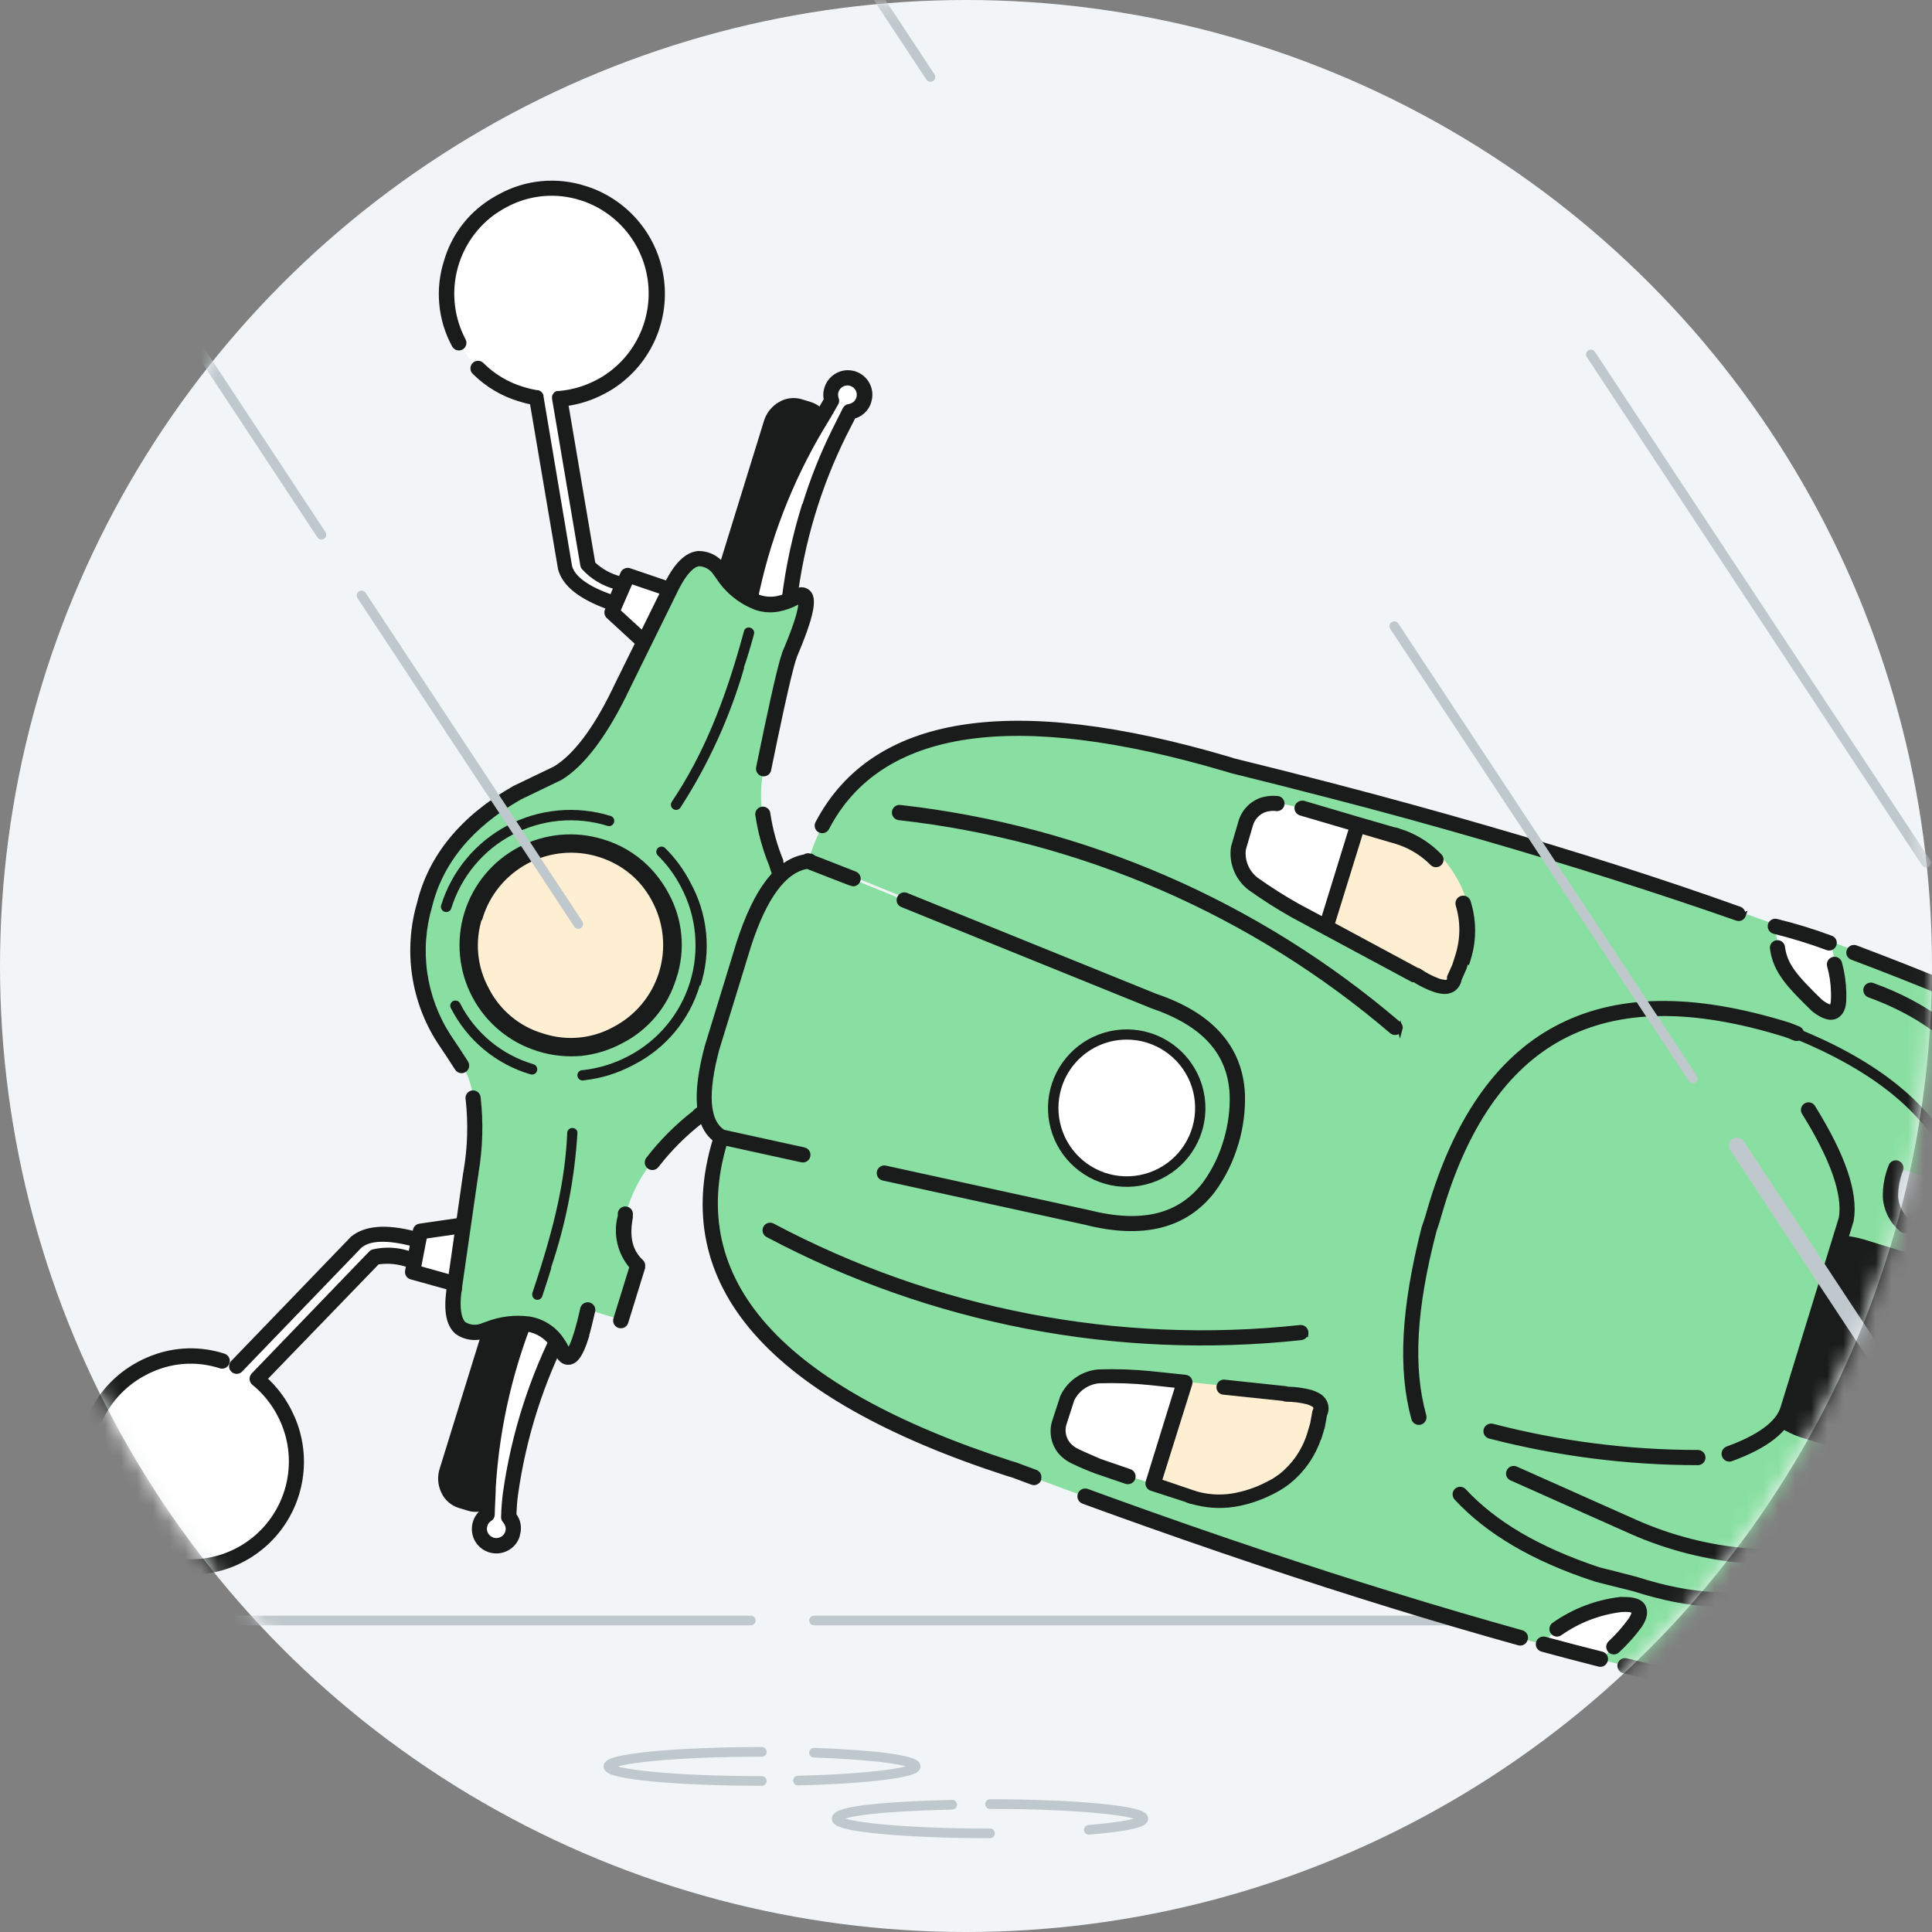 <svg width="120" height="120" viewBox="0 0 120 120" fill="none" xmlns="http://www.w3.org/2000/svg">
<rect x="0" y="0" width="120" height="120" fill="#808080" stroke="none"/>
<circle cx="60" cy="60" r="60" fill="#F2F5F7"/>
<mask id="mask0_14357_72904" style="mask-type:alpha" maskUnits="userSpaceOnUse" x="0" y="0" width="120" height="120">
<circle cx="60" cy="60" r="60" fill="#D9D9D9"/>
</mask>
<g mask="url(#mask0_14357_72904)">
<path d="M155.333 100.652H50.562" stroke="#BFC8CC" stroke-width="0.6" stroke-linecap="round" stroke-linejoin="round"/>
<path d="M46.633 100.652H11.35" stroke="#BFC8CC" stroke-width="0.6" stroke-linecap="round" stroke-linejoin="round"/>
<path d="M30.969 80.496L34.437 81.57L31.102 92.354C30.98 92.776 30.699 93.134 30.318 93.352C30.144 93.463 29.948 93.534 29.744 93.56C29.54 93.586 29.333 93.567 29.137 93.504L28.6 93.34C28.402 93.28 28.22 93.177 28.067 93.04C27.913 92.902 27.791 92.733 27.709 92.544C27.519 92.149 27.492 91.695 27.633 91.28L30.969 80.496Z" fill="#191C1A"/>
<path d="M34.734 81.677L31.398 92.461C31.255 92.961 30.922 93.385 30.47 93.642C30.258 93.775 30.02 93.86 29.773 93.892C29.525 93.923 29.274 93.901 29.036 93.825L28.498 93.661C28.258 93.588 28.035 93.463 27.847 93.296C27.658 93.13 27.508 92.924 27.406 92.694C27.184 92.225 27.152 91.689 27.317 91.197L30.653 80.413C30.665 80.372 30.685 80.334 30.712 80.301C30.739 80.269 30.773 80.241 30.81 80.221C30.848 80.201 30.889 80.189 30.931 80.185C30.974 80.181 31.017 80.186 31.057 80.198L34.526 81.272C34.566 81.284 34.604 81.305 34.637 81.332C34.67 81.359 34.697 81.392 34.717 81.43C34.737 81.467 34.749 81.508 34.753 81.551C34.757 81.593 34.753 81.636 34.74 81.677H34.734ZM27.93 91.387C27.815 91.724 27.835 92.093 27.987 92.416C28.05 92.566 28.144 92.7 28.264 92.809C28.384 92.918 28.527 93 28.682 93.048L29.219 93.212C29.371 93.262 29.532 93.277 29.69 93.256C29.849 93.235 30.001 93.179 30.135 93.092C30.446 92.913 30.673 92.618 30.767 92.271L34.008 81.796L31.158 80.912L27.917 91.387H27.93Z" fill="#191C1A"/>
<path d="M44.423 37.059L47.892 38.133L51.227 27.349C51.364 26.933 51.335 26.48 51.145 26.086C51.066 25.896 50.945 25.726 50.792 25.589C50.639 25.451 50.458 25.349 50.261 25.29L49.724 25.125C49.527 25.063 49.318 25.044 49.113 25.07C48.908 25.096 48.711 25.167 48.536 25.277C48.157 25.498 47.878 25.858 47.759 26.282L44.423 37.066V37.059Z" fill="#191C1A"/>
<path d="M51.529 27.437L48.194 38.221C48.182 38.261 48.161 38.299 48.134 38.332C48.107 38.365 48.074 38.392 48.036 38.412C47.999 38.432 47.958 38.445 47.915 38.449C47.873 38.453 47.83 38.448 47.789 38.435L44.321 37.361C44.28 37.349 44.242 37.329 44.21 37.302C44.177 37.275 44.149 37.242 44.129 37.204C44.109 37.167 44.097 37.125 44.093 37.083C44.089 37.041 44.094 36.998 44.106 36.957L47.442 26.173C47.587 25.674 47.917 25.25 48.364 24.985C48.578 24.853 48.818 24.768 49.068 24.737C49.318 24.705 49.571 24.727 49.811 24.802L50.348 24.966C50.589 25.039 50.81 25.163 50.998 25.33C51.185 25.497 51.335 25.703 51.435 25.933C51.662 26.4 51.696 26.938 51.529 27.43V27.437ZM47.676 37.715L50.917 27.241C50.974 27.073 50.999 26.896 50.988 26.72C50.977 26.543 50.931 26.37 50.854 26.211C50.793 26.061 50.7 25.927 50.581 25.817C50.462 25.708 50.319 25.627 50.165 25.579L49.628 25.415C49.474 25.366 49.311 25.351 49.15 25.372C48.99 25.393 48.836 25.448 48.699 25.535C48.389 25.716 48.163 26.011 48.068 26.356L44.827 36.831L47.676 37.715Z" fill="#191C1A"/>
<path d="M53.116 25.454C53.241 25.391 53.351 25.302 53.439 25.193C53.527 25.084 53.591 24.958 53.628 24.823C53.672 24.691 53.688 24.552 53.675 24.413C53.662 24.275 53.62 24.141 53.552 24.02C53.488 23.896 53.399 23.786 53.29 23.698C53.181 23.61 53.055 23.545 52.92 23.509C52.789 23.465 52.649 23.448 52.511 23.461C52.373 23.474 52.239 23.516 52.118 23.584C51.899 23.703 51.728 23.894 51.636 24.125C51.544 24.355 51.535 24.612 51.612 24.848L51.676 25C51.739 25.124 51.829 25.234 51.938 25.322C52.046 25.41 52.172 25.475 52.307 25.511C52.45 25.557 52.601 25.572 52.75 25.556C52.874 25.542 52.994 25.503 53.103 25.442M52.13 26.794C52.295 26.459 52.51 26.042 52.762 25.53C52.613 25.547 52.463 25.532 52.32 25.486C52.185 25.448 52.06 25.384 51.951 25.296C51.843 25.208 51.753 25.098 51.688 24.974C51.662 24.926 51.641 24.875 51.625 24.823C51.278 25.454 50.993 25.935 50.741 26.339C48.715 29.725 47.29 33.435 46.527 37.306V37.344C46.527 37.717 47.001 37.976 47.885 38.203C48.485 38.285 48.858 37.97 48.997 37.256C48.991 37.233 48.991 37.209 48.997 37.186C49.436 33.561 50.491 30.038 52.118 26.768L52.13 26.794Z" fill="white"/>
<path d="M53.97 24.942C53.919 25.115 53.834 25.276 53.718 25.415C53.603 25.554 53.461 25.668 53.301 25.751C53.209 25.8 53.111 25.839 53.01 25.864C52.789 26.294 52.599 26.66 52.448 26.964C50.838 30.202 49.793 33.691 49.358 37.28C49.361 37.31 49.361 37.339 49.358 37.369C49.125 38.569 48.335 38.632 47.886 38.575C47.438 38.519 46.307 38.209 46.257 37.413C46.246 37.361 46.246 37.307 46.257 37.255C47.027 33.359 48.463 29.626 50.502 26.218C50.729 25.839 51.001 25.378 51.317 24.828C51.254 24.533 51.289 24.225 51.415 23.951C51.541 23.677 51.753 23.45 52.018 23.306C52.259 23.178 52.532 23.124 52.803 23.152C53.074 23.179 53.331 23.287 53.54 23.462C53.749 23.636 53.902 23.868 53.979 24.13C54.056 24.391 54.053 24.67 53.97 24.93V24.942ZM49.959 31.443C50.457 29.805 51.091 28.212 51.854 26.68C52.018 26.345 52.233 25.928 52.486 25.416C52.509 25.369 52.544 25.329 52.587 25.3C52.63 25.27 52.68 25.251 52.732 25.245C52.818 25.232 52.902 25.205 52.978 25.163C53.063 25.119 53.139 25.058 53.2 24.984C53.261 24.91 53.307 24.825 53.335 24.734C53.363 24.642 53.373 24.546 53.364 24.45C53.355 24.355 53.327 24.262 53.282 24.178C53.191 24.008 53.036 23.88 52.851 23.823C52.667 23.767 52.467 23.785 52.296 23.875C52.142 23.954 52.022 24.087 51.957 24.248C51.892 24.409 51.887 24.588 51.942 24.753C51.963 24.795 51.973 24.841 51.973 24.888C51.973 24.935 51.963 24.982 51.942 25.024C51.589 25.656 51.311 26.13 51.052 26.541C49.051 29.889 47.641 33.556 46.882 37.381C46.92 37.533 47.223 37.754 47.988 37.925C48.272 37.963 48.575 37.925 48.714 37.23C48.714 37.23 48.714 37.141 48.714 37.129C48.956 35.201 49.366 33.299 49.94 31.443H49.959Z" fill="#191C1A" stroke="#191C1A" stroke-width="0.3"/>
<path d="M30.261 94.077C30.047 94.206 29.892 94.412 29.825 94.652C29.78 94.784 29.764 94.923 29.777 95.061C29.79 95.2 29.832 95.333 29.9 95.454C29.964 95.579 30.053 95.689 30.162 95.777C30.271 95.865 30.397 95.93 30.532 95.966C30.664 96.009 30.803 96.024 30.941 96.011C31.079 95.998 31.213 95.957 31.334 95.89C31.459 95.826 31.569 95.737 31.657 95.629C31.745 95.52 31.81 95.394 31.846 95.258C31.889 95.127 31.904 94.987 31.891 94.85C31.878 94.712 31.837 94.578 31.77 94.456C31.727 94.373 31.674 94.294 31.613 94.222C31.485 94.092 31.326 93.996 31.151 93.945C31.02 93.9 30.88 93.884 30.742 93.897C30.604 93.91 30.47 93.952 30.349 94.02L30.267 94.071M30.33 92.346C30.33 92.826 30.286 93.401 30.273 94.064L30.355 94.014C30.477 93.949 30.611 93.908 30.749 93.895C30.887 93.882 31.026 93.897 31.158 93.938C31.332 93.991 31.49 94.087 31.619 94.216C31.619 93.654 31.676 93.174 31.726 92.776C32.23 89.157 33.347 85.651 35.03 82.409C35.033 82.39 35.033 82.371 35.03 82.352C35.321 81.682 35.194 81.215 34.657 80.943C33.817 80.608 33.28 80.589 33.053 80.88C31.5 84.508 30.581 88.376 30.336 92.314L30.33 92.346Z" fill="white"/>
<path d="M32.139 95.371C32.088 95.544 32.002 95.704 31.887 95.844C31.772 95.983 31.63 96.097 31.469 96.179C31.147 96.349 30.77 96.383 30.422 96.275C30.074 96.168 29.782 95.926 29.612 95.604C29.469 95.326 29.424 95.008 29.484 94.701C29.543 94.394 29.704 94.116 29.941 93.911C29.941 93.311 29.941 92.787 29.997 92.344C30.244 88.37 31.171 84.468 32.739 80.808C32.756 80.775 32.775 80.744 32.796 80.714C33.295 80.082 34.413 80.511 34.78 80.657C35.146 80.802 35.822 81.371 35.336 82.495C35.326 82.522 35.313 82.547 35.298 82.571C33.633 85.781 32.526 89.25 32.025 92.831C31.975 93.191 31.943 93.621 31.924 94.094C31.968 94.155 32.008 94.218 32.044 94.284C32.132 94.443 32.185 94.618 32.201 94.798C32.218 94.979 32.196 95.161 32.139 95.332V95.371ZM30.13 94.739C30.099 94.83 30.087 94.926 30.096 95.022C30.105 95.118 30.133 95.211 30.181 95.295C30.272 95.465 30.426 95.592 30.611 95.649C30.796 95.706 30.995 95.687 31.166 95.598C31.252 95.555 31.329 95.495 31.391 95.421C31.453 95.347 31.5 95.262 31.528 95.17C31.556 95.078 31.566 94.981 31.556 94.885C31.546 94.789 31.516 94.697 31.469 94.612C31.439 94.553 31.401 94.498 31.356 94.448C31.327 94.418 31.306 94.382 31.291 94.343C31.277 94.304 31.271 94.262 31.273 94.221C31.286 93.726 31.324 93.233 31.387 92.742C31.901 89.089 33.031 85.549 34.729 82.274C35.02 81.598 34.799 81.377 34.521 81.238C33.782 80.948 33.409 80.966 33.314 81.087C31.787 84.668 30.883 88.484 30.642 92.37C30.642 92.85 30.591 93.412 30.579 94.075C30.578 94.129 30.564 94.181 30.538 94.228C30.511 94.275 30.473 94.313 30.427 94.341C30.282 94.429 30.176 94.569 30.13 94.732V94.739Z" fill="#191C1A" stroke="#191C1A" stroke-width="0.3"/>
<path d="M38.008 38.04L38.229 37.522C36.397 36.89 35.361 36.151 35.108 35.248L33.333 24.685C33.011 24.631 32.692 24.557 32.379 24.463C31.007 24.064 29.813 23.208 28.993 22.038C28.821 21.791 28.665 21.533 28.526 21.267C27.797 19.882 27.587 18.282 27.935 16.756C28.282 15.23 29.164 13.879 30.421 12.947C30.688 12.754 30.969 12.581 31.261 12.428C32.016 12.015 32.848 11.76 33.705 11.68C34.562 11.6 35.427 11.695 36.246 11.961L36.41 12.012C37.582 12.406 38.619 13.125 39.399 14.085C40.179 15.046 40.671 16.207 40.817 17.436C40.963 18.665 40.758 19.909 40.225 21.026C39.692 22.142 38.853 23.084 37.806 23.743C37.667 23.832 37.516 23.914 37.37 23.996C36.576 24.427 35.7 24.683 34.799 24.748L36.562 35.115C36.827 35.519 37.553 35.923 38.747 36.322L39.013 35.69L42.026 36.713L40.428 40.251L37.996 38.015L38.008 38.04Z" fill="white"/>
<path d="M42.334 36.832V36.87L40.736 40.407C40.716 40.454 40.684 40.495 40.645 40.527C40.605 40.559 40.559 40.581 40.509 40.591C40.459 40.601 40.407 40.6 40.358 40.586C40.308 40.573 40.263 40.549 40.224 40.515L37.792 38.279C37.743 38.233 37.709 38.173 37.696 38.107C37.682 38.042 37.689 37.973 37.716 37.912L37.805 37.71C36.055 37.078 35.076 36.295 34.81 35.334L33.054 24.986C32.796 24.936 32.54 24.87 32.29 24.79C31.229 24.476 30.263 23.903 29.478 23.123C29.445 23.093 29.419 23.058 29.4 23.018C29.382 22.978 29.372 22.935 29.37 22.891C29.369 22.847 29.377 22.804 29.393 22.763C29.409 22.722 29.433 22.685 29.465 22.654C29.495 22.623 29.533 22.599 29.573 22.582C29.614 22.566 29.658 22.558 29.702 22.56C29.746 22.561 29.789 22.571 29.829 22.59C29.868 22.608 29.904 22.635 29.933 22.668C30.639 23.37 31.507 23.886 32.46 24.171C32.754 24.264 33.054 24.336 33.357 24.386C33.378 24.38 33.4 24.38 33.42 24.386C33.463 24.404 33.502 24.43 33.534 24.462C33.569 24.495 33.595 24.536 33.61 24.582C33.614 24.603 33.614 24.624 33.61 24.645L35.385 35.196C35.581 35.909 36.465 36.566 38.007 37.091L38.266 36.459C37.486 36.258 36.783 35.832 36.244 35.233C36.217 35.196 36.2 35.153 36.194 35.107L34.438 24.753V24.626C34.45 24.587 34.469 24.551 34.495 24.519C34.523 24.483 34.56 24.455 34.602 24.437C34.637 24.43 34.674 24.43 34.709 24.437C35.563 24.365 36.393 24.12 37.148 23.716C37.293 23.641 37.432 23.558 37.565 23.476C38.549 22.848 39.336 21.955 39.837 20.9C40.338 19.845 40.532 18.671 40.398 17.511C40.264 16.351 39.806 15.252 39.077 14.34C38.348 13.428 37.378 12.739 36.276 12.351L36.118 12.301C35.34 12.049 34.518 11.958 33.703 12.034C32.889 12.11 32.098 12.351 31.38 12.743C31.102 12.892 30.834 13.058 30.578 13.242C29.385 14.129 28.549 15.413 28.22 16.862C27.89 18.311 28.09 19.831 28.783 21.145C28.803 21.183 28.816 21.224 28.82 21.266C28.824 21.308 28.82 21.35 28.807 21.391C28.795 21.431 28.775 21.469 28.748 21.502C28.721 21.534 28.688 21.561 28.651 21.581C28.575 21.62 28.487 21.627 28.406 21.603C28.325 21.578 28.256 21.523 28.215 21.448C27.783 20.655 27.517 19.782 27.434 18.883C27.35 17.984 27.45 17.077 27.728 16.218C28.14 14.809 29.012 13.579 30.205 12.724C30.486 12.522 30.782 12.34 31.089 12.181C31.883 11.749 32.755 11.483 33.655 11.4C34.554 11.316 35.461 11.416 36.32 11.694L36.484 11.745C37.713 12.161 38.799 12.917 39.616 13.925C40.433 14.933 40.948 16.152 41.1 17.441C41.253 18.729 41.038 20.035 40.479 21.206C39.92 22.377 39.041 23.366 37.944 24.058C37.798 24.146 37.647 24.235 37.489 24.317C36.76 24.709 35.966 24.966 35.145 25.075L36.832 35.019C37.311 35.471 37.898 35.793 38.538 35.954L38.689 35.612C38.723 35.539 38.781 35.481 38.855 35.449C38.928 35.416 39.011 35.411 39.087 35.436L42.101 36.459C42.143 36.473 42.182 36.496 42.215 36.527C42.248 36.557 42.273 36.594 42.29 36.636C42.319 36.707 42.319 36.786 42.29 36.857L42.334 36.832ZM40.319 39.738L41.583 36.926L39.182 36.111L39.03 36.453L38.512 37.64L38.38 37.95L40.319 39.731V39.738Z" fill="#191C1A" stroke="#191C1A" stroke-width="0.3"/>
<path d="M6.074 93.852C5.921 93.559 5.786 93.258 5.669 92.949C5.161 91.467 5.201 89.852 5.78 88.397C6.359 86.941 7.441 85.741 8.828 85.014C9.094 84.873 9.368 84.748 9.649 84.641C10.986 84.136 12.455 84.103 13.813 84.546C14.124 84.643 14.428 84.762 14.723 84.9L22.152 77.186C22.866 76.555 24.148 76.555 26.012 77.073L26.119 76.517L29.392 76.043L28.716 79.834L25.652 78.974L25.772 78.343C24.559 78.001 23.731 77.919 23.283 78.102L15.973 85.683C16.677 86.248 17.253 86.954 17.666 87.756C17.749 87.907 17.818 88.059 17.888 88.21C18.377 89.346 18.536 90.596 18.344 91.818C18.153 93.039 17.619 94.181 16.806 95.112C15.992 96.043 14.931 96.724 13.746 97.077C12.562 97.43 11.301 97.44 10.111 97.106L9.946 97.055C9.12 96.813 8.352 96.405 7.689 95.855C7.027 95.305 6.483 94.626 6.093 93.859L6.074 93.852Z" fill="white"/>
<path d="M29 79.95C28.978 80.024 28.928 80.088 28.861 80.127C28.823 80.152 28.78 80.168 28.735 80.174C28.691 80.181 28.645 80.178 28.602 80.165L25.538 79.318C25.461 79.295 25.395 79.244 25.353 79.175C25.311 79.106 25.296 79.025 25.31 78.945L25.38 78.579C24.761 78.355 24.096 78.29 23.446 78.389L16.434 85.642C17.049 86.196 17.559 86.858 17.938 87.594C18.018 87.754 18.093 87.912 18.165 88.068C18.68 89.259 18.847 90.571 18.646 91.853C18.446 93.134 17.887 94.333 17.034 95.31C16.18 96.287 15.067 97.003 13.824 97.373C12.581 97.744 11.258 97.755 10.009 97.405L9.845 97.355C9.761 97.33 9.691 97.272 9.649 97.195C9.608 97.118 9.599 97.028 9.624 96.944C9.649 96.86 9.706 96.79 9.783 96.748C9.86 96.707 9.95 96.698 10.034 96.723L10.192 96.773C11.324 97.089 12.523 97.077 13.649 96.74C14.775 96.403 15.782 95.755 16.555 94.87C17.328 93.984 17.835 92.898 18.017 91.737C18.199 90.576 18.049 89.387 17.584 88.308C17.521 88.16 17.451 88.015 17.375 87.872C16.983 87.109 16.436 86.436 15.771 85.895C15.736 85.866 15.707 85.831 15.686 85.79C15.666 85.75 15.653 85.706 15.651 85.661C15.648 85.616 15.655 85.571 15.67 85.529C15.685 85.487 15.709 85.448 15.739 85.415L23.042 77.834C23.074 77.803 23.11 77.777 23.149 77.758C23.931 77.57 24.75 77.616 25.506 77.89L25.626 77.258C24.04 76.848 22.941 76.886 22.347 77.385L14.943 85.073C14.914 85.106 14.879 85.133 14.84 85.153C14.8 85.171 14.757 85.182 14.713 85.184C14.669 85.186 14.626 85.179 14.585 85.163C14.544 85.148 14.506 85.124 14.475 85.093C14.444 85.063 14.419 85.026 14.402 84.985C14.385 84.945 14.377 84.901 14.377 84.858C14.378 84.814 14.388 84.77 14.406 84.73C14.424 84.69 14.45 84.654 14.482 84.625L21.911 76.917C22.695 76.286 23.945 76.159 25.752 76.627L25.797 76.412C25.809 76.346 25.842 76.285 25.891 76.239C25.939 76.192 26.002 76.162 26.068 76.153L29.341 75.679C29.391 75.672 29.443 75.677 29.491 75.693C29.54 75.71 29.583 75.737 29.619 75.774C29.653 75.812 29.679 75.857 29.694 75.906C29.71 75.955 29.714 76.007 29.707 76.058L29.025 79.88C29.027 79.893 29.027 79.906 29.025 79.918L29 79.95ZM25.999 78.768L28.437 79.451L28.981 76.418L26.378 76.791L26.068 78.396L25.999 78.762V78.768ZM14.103 84.631C14.091 84.672 14.07 84.71 14.043 84.743C14.016 84.776 13.983 84.803 13.945 84.823C13.908 84.843 13.867 84.855 13.824 84.859C13.782 84.863 13.739 84.859 13.698 84.846C12.409 84.425 11.014 84.456 9.744 84.934C9.475 85.034 9.213 85.152 8.96 85.288C7.647 85.982 6.625 87.122 6.078 88.503C5.532 89.883 5.496 91.414 5.978 92.819C6.087 93.116 6.216 93.405 6.364 93.684C6.855 94.645 7.594 95.457 8.505 96.034C8.569 96.083 8.612 96.154 8.626 96.233C8.64 96.312 8.625 96.393 8.582 96.461C8.539 96.529 8.473 96.579 8.396 96.6C8.318 96.622 8.236 96.614 8.164 96.578C7.157 95.939 6.339 95.042 5.795 93.981C5.634 93.675 5.495 93.359 5.378 93.034C4.841 91.482 4.877 89.789 5.48 88.262C6.082 86.735 7.212 85.474 8.663 84.707C8.941 84.56 9.228 84.431 9.523 84.322C10.926 83.792 12.468 83.757 13.894 84.221C13.935 84.233 13.973 84.253 14.006 84.28C14.039 84.307 14.066 84.34 14.086 84.378C14.106 84.415 14.118 84.457 14.122 84.499C14.126 84.541 14.122 84.584 14.109 84.625L14.103 84.631Z" fill="#191C1A" stroke="#191C1A" stroke-width="0.3"/>
<path d="M35.084 84.154C35.532 84.615 36.006 83.68 36.518 81.343L38.571 81.974L39.632 78.538C38.861 77.836 38.602 76.832 38.855 75.511C38.855 75.455 38.855 75.398 38.887 75.335C39.158 74.374 39.584 73.465 40.15 72.643C41.038 71.366 42.121 70.236 43.359 69.295V69.238C44.397 68.476 45.343 67.597 46.177 66.616C47.794 64.756 48.79 62.437 49.026 59.983C49.189 57.859 48.916 55.724 48.224 53.71C48.21 53.658 48.193 53.608 48.173 53.558C47.852 52.77 47.606 51.954 47.441 51.119C47.21 49.992 47.21 48.829 47.441 47.702C47.605 46.912 48.628 41.814 49.014 40.752C49.033 40.686 49.056 40.62 49.083 40.556C49.127 40.449 49.165 40.354 49.209 40.26C50.178 37.926 50.34 36.823 49.696 36.949C49.665 36.943 49.633 36.943 49.601 36.949L49.374 37.082C49.048 37.261 48.696 37.389 48.331 37.461C47.911 37.54 47.477 37.517 47.068 37.391C46.162 37.053 45.389 36.433 44.863 35.622L44.686 35.376C43.659 34.167 42.677 34.481 41.742 36.317L41.591 36.614L38.59 42.704C38.533 42.812 38.482 42.919 38.432 43.027C37.206 45.554 35.943 47.209 34.641 47.992L32.158 49.199C29.012 50.989 27.092 53.305 26.397 56.148C25.984 57.539 25.878 59.004 26.085 60.44C26.293 61.876 26.808 63.25 27.597 64.468C27.964 65.012 28.33 65.561 28.69 66.124C28.806 66.313 28.909 66.509 29 66.711C29.195 67.178 29.326 67.669 29.391 68.171C29.562 69.69 29.517 71.225 29.259 72.732C29.259 72.852 29.221 72.966 29.208 73.085L28.248 79.807C28.248 79.921 28.248 80.029 28.204 80.136C27.938 82.179 28.57 82.992 30.099 82.575L30.39 82.473C31.167 82.171 32.008 82.069 32.834 82.177C33.196 82.233 33.541 82.363 33.849 82.56C34.156 82.757 34.42 83.016 34.622 83.32C34.734 83.473 34.832 83.635 34.913 83.806L35.027 84.04L35.09 84.116L35.084 84.154Z" fill="#89DFA1"/>
<path d="M48.917 62.457C48.411 64.081 47.581 65.585 46.478 66.879C45.636 67.862 44.687 68.748 43.648 69.52C43.628 69.55 43.604 69.577 43.578 69.602C42.529 70.409 41.589 71.347 40.78 72.394C40.754 72.428 40.722 72.457 40.685 72.479C40.648 72.5 40.608 72.514 40.565 72.52C40.523 72.526 40.48 72.524 40.439 72.513C40.398 72.502 40.359 72.483 40.325 72.458C40.291 72.432 40.262 72.4 40.241 72.363C40.219 72.326 40.205 72.285 40.199 72.243C40.193 72.201 40.196 72.158 40.206 72.117C40.217 72.076 40.236 72.037 40.262 72.003C41.094 70.925 42.06 69.957 43.136 69.122C43.157 69.089 43.182 69.059 43.212 69.034C44.228 68.284 45.157 67.421 45.979 66.462C47.548 64.648 48.517 62.393 48.752 60.006C48.906 57.926 48.637 55.838 47.963 53.865L47.919 53.72C47.515 52.738 47.231 51.712 47.072 50.662C47.059 50.618 47.056 50.571 47.063 50.526C47.07 50.48 47.086 50.436 47.111 50.397C47.136 50.359 47.169 50.326 47.208 50.301C47.247 50.276 47.291 50.26 47.337 50.254C47.383 50.247 47.429 50.251 47.473 50.264C47.518 50.277 47.559 50.3 47.593 50.33C47.628 50.36 47.656 50.398 47.675 50.44C47.694 50.482 47.704 50.527 47.704 50.574C47.854 51.567 48.123 52.538 48.506 53.467C48.51 53.498 48.51 53.53 48.506 53.562L48.544 53.675C49.247 55.729 49.524 57.904 49.359 60.069C49.283 60.888 49.122 61.697 48.879 62.482L48.917 62.457ZM39.939 78.68L38.878 82.117C38.866 82.159 38.845 82.197 38.818 82.231C38.79 82.264 38.757 82.292 38.719 82.313C38.68 82.333 38.639 82.346 38.596 82.35C38.552 82.355 38.509 82.351 38.467 82.338C38.426 82.326 38.387 82.305 38.354 82.278C38.32 82.251 38.292 82.217 38.272 82.179C38.251 82.141 38.239 82.099 38.234 82.056C38.23 82.013 38.234 81.969 38.246 81.928L39.251 78.68C38.878 78.255 38.617 77.744 38.49 77.192C38.363 76.641 38.375 76.067 38.524 75.522C38.52 75.461 38.52 75.399 38.524 75.338C38.533 75.297 38.55 75.257 38.575 75.222C38.599 75.188 38.63 75.158 38.666 75.135C38.702 75.112 38.742 75.097 38.783 75.089C38.825 75.082 38.868 75.083 38.91 75.092C38.951 75.101 38.991 75.118 39.026 75.142C39.06 75.167 39.09 75.198 39.113 75.233C39.136 75.269 39.152 75.309 39.159 75.351C39.166 75.393 39.165 75.436 39.156 75.477C39.153 75.526 39.153 75.574 39.156 75.623C38.922 76.886 39.156 77.745 39.826 78.371C39.871 78.412 39.904 78.466 39.92 78.525C39.936 78.585 39.934 78.647 39.914 78.706L39.939 78.68ZM47.748 47.825C47.727 47.909 47.674 47.981 47.6 48.026C47.526 48.07 47.437 48.083 47.353 48.062C47.269 48.041 47.197 47.988 47.153 47.914C47.108 47.84 47.095 47.751 47.116 47.667L47.192 47.295C47.691 44.869 48.386 41.546 48.702 40.668C48.702 40.604 48.746 40.535 48.771 40.465L48.898 40.162C49.915 37.717 49.744 37.294 49.725 37.256L49.523 37.414C49.165 37.61 48.78 37.75 48.38 37.831C47.917 37.922 47.439 37.893 46.99 37.749C46.017 37.388 45.186 36.724 44.621 35.854L44.438 35.601C44.328 35.429 44.178 35.286 44 35.185C43.823 35.084 43.624 35.027 43.42 35.02C42.984 35.07 42.511 35.582 42.043 36.498C41.993 36.593 41.942 36.688 41.898 36.789L38.897 42.885C38.84 42.992 38.79 43.094 38.745 43.201C37.482 45.728 36.174 47.472 34.81 48.306L32.283 49.525C29.25 51.249 27.361 53.53 26.692 56.285C26.293 57.635 26.191 59.055 26.391 60.449C26.592 61.842 27.091 63.175 27.854 64.359C28.214 64.889 28.581 65.445 28.941 66.007C28.986 66.08 29.002 66.167 28.984 66.251C28.967 66.335 28.917 66.408 28.846 66.456C28.773 66.502 28.686 66.517 28.602 66.5C28.518 66.482 28.445 66.432 28.397 66.361C28.037 65.799 27.677 65.249 27.311 64.712C26.496 63.455 25.962 62.036 25.744 60.554C25.526 59.071 25.629 57.559 26.047 56.12C26.755 53.195 28.745 50.776 31.96 48.95L34.487 47.737C35.713 46.985 36.958 45.362 38.145 42.923L38.303 42.594L41.304 36.511L41.456 36.201C42.037 35.058 42.65 34.458 43.351 34.375C43.664 34.369 43.975 34.441 44.254 34.584C44.533 34.728 44.772 34.938 44.949 35.197L45.145 35.462C45.636 36.212 46.349 36.789 47.186 37.111C47.537 37.221 47.91 37.242 48.272 37.174C48.603 37.108 48.923 36.993 49.22 36.833L49.435 36.707C49.5 36.674 49.571 36.652 49.643 36.643C49.75 36.617 49.862 36.62 49.967 36.654C50.072 36.687 50.165 36.749 50.237 36.833C50.496 37.142 50.584 37.793 49.504 40.396L49.378 40.693L49.321 40.864C48.98 41.817 48.114 46.031 47.83 47.415L47.754 47.788C47.756 47.798 47.756 47.809 47.754 47.819L47.748 47.825ZM36.427 83.033C36.054 84.234 35.745 84.511 35.467 84.594C35.354 84.629 35.234 84.63 35.122 84.596C35.009 84.562 34.909 84.495 34.835 84.404C34.796 84.368 34.762 84.328 34.734 84.284L34.595 84.006C34.521 83.854 34.434 83.708 34.336 83.57C34.157 83.302 33.924 83.073 33.652 82.9C33.38 82.725 33.075 82.61 32.756 82.559C31.984 82.464 31.201 82.562 30.476 82.844L30.191 82.945C29.896 83.063 29.576 83.106 29.261 83.068C28.945 83.031 28.644 82.915 28.385 82.73C27.873 82.281 27.702 81.466 27.873 80.159C27.873 80.051 27.873 79.931 27.923 79.818L28.884 73.108C28.896 72.987 28.915 72.867 28.941 72.748C29.193 71.275 29.237 69.774 29.073 68.288C29.061 68.244 29.057 68.198 29.064 68.152C29.071 68.107 29.087 68.063 29.112 68.025C29.137 67.986 29.169 67.953 29.208 67.928C29.246 67.903 29.29 67.887 29.335 67.88C29.38 67.873 29.427 67.876 29.471 67.889C29.515 67.901 29.556 67.923 29.591 67.953C29.626 67.983 29.654 68.019 29.674 68.061C29.694 68.102 29.704 68.147 29.705 68.193C29.879 69.742 29.834 71.307 29.572 72.843C29.572 72.963 29.534 73.077 29.522 73.191L28.555 79.912C28.555 80.026 28.555 80.133 28.511 80.234C28.378 81.258 28.511 81.953 28.808 82.237C28.983 82.348 29.183 82.415 29.391 82.43C29.598 82.446 29.806 82.41 29.996 82.326L30.261 82.231C31.091 81.912 31.988 81.805 32.87 81.921C33.272 81.984 33.656 82.129 33.999 82.347C34.342 82.564 34.638 82.849 34.866 83.185C34.986 83.351 35.091 83.526 35.182 83.709L35.296 83.949C35.296 83.949 35.662 83.697 36.187 81.29C36.206 81.207 36.258 81.134 36.33 81.088C36.401 81.042 36.489 81.026 36.572 81.043C36.614 81.052 36.653 81.069 36.688 81.094C36.723 81.118 36.753 81.149 36.776 81.184C36.798 81.22 36.814 81.26 36.822 81.302C36.829 81.344 36.828 81.387 36.819 81.428C36.673 82.06 36.541 82.616 36.414 83.027L36.427 83.033Z" fill="#191C1A" stroke="#191C1A" stroke-width="0.3"/>
<path d="M101.572 100.794C102.111 99.952 101.825 99.569 100.713 99.645C98.186 100.081 96.594 100.908 95.867 102.127C97.063 102.452 98.243 102.759 99.405 103.05C100.201 102.37 100.926 101.612 101.572 100.788M110.265 57.551C110.126 58.991 110.989 60.621 112.855 62.441C113.74 63.123 114.19 62.973 114.207 61.992C114.135 60.836 113.934 59.692 113.607 58.581C112.515 58.172 111.399 57.83 110.265 57.557V57.551Z" fill="white"/>
<path d="M62.692 91.23L63.027 91.337C65.044 92.095 67.026 92.826 68.971 93.529C72.147 94.679 75.239 95.757 78.246 96.764C84.475 98.87 90.35 100.664 95.872 102.147C96.6 100.929 98.215 100.102 100.717 99.664C101.829 99.601 102.115 99.984 101.576 100.814C100.928 101.635 100.202 102.392 99.409 103.075C102.214 103.795 104.918 104.427 107.521 104.971H107.641C111.941 106.053 115.557 104.263 118.488 99.601L119.051 98.666C119.43 97.977 119.784 97.282 120.118 96.562C120.453 95.842 120.75 95.09 121.066 94.351L121.698 92.493L122.329 90.598C122.538 89.966 122.746 89.335 122.961 88.703L123.593 86.808L124.225 84.874C124.421 84.243 124.616 83.573 124.806 82.916C124.996 82.259 125.185 81.615 125.368 80.964C125.551 80.313 125.728 79.65 125.905 78.993C126.082 78.336 126.259 77.66 126.411 76.977L126.486 76.598V76.554C126.651 75.802 126.777 75.044 126.878 74.28C127.805 67.432 125.897 63.131 121.154 61.379L121.041 61.335C118.695 60.362 116.237 59.406 113.668 58.467C113.992 59.579 114.193 60.723 114.268 61.879C114.268 62.86 113.818 63.009 112.916 62.327C111.046 60.508 110.183 58.878 110.326 57.437C104.741 55.424 98.71 53.48 92.233 51.606C89.175 50.722 86.016 49.854 82.756 49.003C80.747 48.481 78.7 47.963 76.616 47.449L76.281 47.342C61.54 42.995 52.862 44.996 50.246 53.343L50.335 53.375L71.732 62.043C75.072 63.167 76.803 65.107 76.925 67.861C76.95 68.827 76.824 69.79 76.552 70.717C76.26 71.765 75.781 72.752 75.137 73.629C73.512 75.735 70.985 76.354 67.556 75.486L44.857 70.514C41.998 79.448 47.955 86.306 62.73 91.091" fill="#89DFA1"/>
<path d="M66.315 90.135C66.454 90.255 66.606 90.356 66.77 90.438C67.244 90.666 67.724 90.868 68.217 91.07L71.641 92.175L73.606 85.82L71.71 85.618H71.413C70.364 85.516 69.309 85.478 68.255 85.504C67.834 85.533 67.428 85.673 67.079 85.909C66.729 86.146 66.448 86.47 66.265 86.85L65.784 88.328C65.69 88.598 65.665 88.888 65.711 89.171C65.757 89.453 65.874 89.719 66.05 89.945C66.119 90.027 66.195 90.103 66.277 90.173" fill="white"/>
<path d="M79.874 86.488L73.601 85.818L71.636 92.174L73.797 92.875C73.923 92.925 74.05 92.963 74.176 93.001L74.422 93.071C75.251 93.278 76.115 93.291 76.949 93.109C77.693 92.955 78.411 92.694 79.078 92.332L79.331 92.192C79.495 92.091 79.653 91.978 79.811 91.864C80.697 91.184 81.358 90.253 81.707 89.192L81.763 89.002C81.814 88.825 81.864 88.648 81.921 88.472C81.978 88.295 82.016 87.953 82.067 87.694C82.112 87.611 82.136 87.518 82.136 87.423C82.136 87.328 82.112 87.234 82.067 87.151C81.995 87.017 81.882 86.911 81.744 86.848C81.635 86.792 81.521 86.746 81.403 86.709C80.934 86.591 80.453 86.527 79.969 86.519L79.912 86.488M82.49 57.181L88.043 60.169H88.106C88.501 60.429 88.925 60.641 89.37 60.801C89.487 60.837 89.608 60.865 89.73 60.883C89.878 60.907 90.03 60.885 90.166 60.819C90.248 60.771 90.316 60.703 90.365 60.622C90.414 60.54 90.441 60.447 90.444 60.352L90.766 59.632L90.936 59.108L90.993 58.918C91.319 57.856 91.319 56.72 90.993 55.658C90.93 55.475 90.861 55.292 90.785 55.121C90.709 54.95 90.696 54.95 90.658 54.862C90.314 54.186 89.871 53.564 89.344 53.017C88.763 52.409 88.053 51.939 87.266 51.64L87.026 51.558C86.899 51.514 86.771 51.475 86.64 51.444L84.461 50.812L82.465 57.212L82.49 57.181Z" fill="#FFEFD2"/>
<path d="M80.681 56.676L82.343 57.567L84.307 51.211L80.858 50.194C80.346 50.068 79.835 49.967 79.317 49.885C79.136 49.856 78.953 49.856 78.773 49.885C78.667 49.899 78.561 49.92 78.457 49.948C78.185 50.035 77.939 50.188 77.742 50.395C77.544 50.601 77.401 50.854 77.326 51.129L76.891 52.627C76.827 53.043 76.875 53.469 77.031 53.861C77.186 54.253 77.443 54.597 77.775 54.857C78.624 55.47 79.508 56.033 80.422 56.543" fill="white"/>
<path d="M44.82 70.671L67.519 75.643C70.943 76.514 73.47 75.895 75.1 73.785C75.745 72.909 76.224 71.922 76.515 70.873C76.783 69.945 76.909 68.983 76.888 68.017C76.774 65.263 75.043 63.323 71.695 62.199L50.297 53.531H50.183C48.583 53.721 47.26 55.437 46.216 58.68L44.238 65.118C43.442 68.1 43.636 69.951 44.82 70.671Z" fill="#89DFA1"/>
<path d="M117.053 93.426C116.844 94.047 116.501 94.615 116.048 95.088C115.595 95.562 115.043 95.931 114.432 96.168C111.273 97.589 105.909 97.166 101.329 95.132L93.887 91.815C93.847 91.799 93.811 91.775 93.781 91.745C93.751 91.715 93.728 91.679 93.712 91.639C93.697 91.599 93.69 91.557 93.692 91.514C93.693 91.472 93.704 91.43 93.723 91.392C93.757 91.314 93.821 91.253 93.9 91.222C93.98 91.192 94.068 91.193 94.146 91.227L101.588 94.544C106.01 96.509 111.184 96.932 114.166 95.58C114.693 95.378 115.169 95.064 115.562 94.659C115.954 94.254 116.254 93.769 116.441 93.236C116.453 93.195 116.474 93.156 116.501 93.123C116.528 93.089 116.562 93.061 116.6 93.041C116.638 93.02 116.68 93.007 116.723 93.003C116.766 92.999 116.81 93.003 116.851 93.015C116.893 93.028 116.931 93.048 116.965 93.076C116.998 93.103 117.026 93.137 117.047 93.175C117.067 93.213 117.08 93.255 117.085 93.298C117.089 93.341 117.085 93.384 117.072 93.426H117.053ZM111.368 87.57C110.976 88.833 109.719 89.812 107.52 90.615C107.436 90.643 107.345 90.637 107.265 90.598C107.186 90.559 107.125 90.49 107.097 90.406C107.068 90.322 107.074 90.231 107.113 90.151C107.153 90.072 107.222 90.011 107.305 89.983C109.283 89.263 110.464 88.397 110.748 87.412L114.362 75.655C114.608 74.17 113.831 71.946 112.044 69.084C112.008 69.013 111.999 68.93 112.021 68.853C112.042 68.776 112.092 68.709 112.16 68.666C112.228 68.624 112.309 68.608 112.388 68.622C112.467 68.636 112.538 68.68 112.587 68.743C114.482 71.788 115.278 74.1 114.988 75.806L111.387 87.525V87.563L111.368 87.57Z" fill="#191C1A" stroke="#191C1A" stroke-width="0.3"/>
<path d="M125.413 71.729C125.395 71.788 125.36 71.84 125.313 71.879C125.266 71.919 125.208 71.943 125.147 71.951C125.063 71.962 124.978 71.939 124.909 71.889C124.841 71.838 124.795 71.763 124.781 71.679C124.149 67.035 121.123 63.624 116.094 61.804C116.016 61.773 115.952 61.714 115.916 61.638C115.88 61.561 115.873 61.474 115.898 61.394C115.927 61.313 115.986 61.248 116.063 61.211C116.14 61.174 116.229 61.17 116.309 61.198C122.968 63.605 124.933 68.179 125.413 71.59C125.422 71.636 125.422 71.684 125.413 71.729Z" fill="#191C1A" stroke="#191C1A" stroke-width="0.3"/>
<path d="M34.243 78.764C34.073 79.32 33.883 79.901 33.681 80.514C33.667 80.554 33.646 80.591 33.618 80.624C33.59 80.656 33.556 80.682 33.518 80.701C33.48 80.719 33.438 80.73 33.396 80.733C33.353 80.736 33.311 80.73 33.27 80.716C33.191 80.686 33.126 80.627 33.088 80.551C33.051 80.474 33.044 80.387 33.068 80.305C34.502 76.028 35.109 73.217 35.235 70.317C35.25 70.244 35.289 70.179 35.347 70.132C35.404 70.084 35.477 70.059 35.551 70.059C35.625 70.059 35.697 70.084 35.755 70.132C35.813 70.179 35.852 70.244 35.867 70.317C35.7 73.181 35.15 76.009 34.231 78.726L34.243 78.764Z" fill="#191C1A"/>
<path d="M46.224 41.468C45.337 44.545 44.002 47.474 42.263 50.161C42.239 50.197 42.209 50.227 42.174 50.251C42.139 50.274 42.099 50.291 42.057 50.299C42.016 50.307 41.973 50.307 41.931 50.299C41.889 50.29 41.85 50.274 41.815 50.25C41.779 50.226 41.749 50.196 41.725 50.161C41.702 50.125 41.685 50.086 41.677 50.044C41.669 50.002 41.669 49.959 41.677 49.918C41.686 49.876 41.702 49.837 41.726 49.801C43.621 46.977 44.992 43.711 46.205 39.219C46.213 39.176 46.23 39.135 46.255 39.099C46.28 39.063 46.313 39.033 46.351 39.012C46.389 38.99 46.431 38.977 46.475 38.974C46.518 38.97 46.562 38.976 46.603 38.992C46.645 39.003 46.683 39.022 46.717 39.048C46.751 39.074 46.779 39.106 46.8 39.144C46.821 39.181 46.835 39.221 46.84 39.264C46.845 39.306 46.842 39.349 46.831 39.39C46.635 40.117 46.433 40.805 46.199 41.475L46.224 41.468Z" fill="#191C1A"/>
<path d="M36.058 65.01C35.206 65.092 34.346 64.999 33.531 64.739C31.978 64.206 30.693 63.09 29.949 61.626C29.205 60.163 29.06 58.467 29.545 56.898C30.029 55.33 31.105 54.011 32.545 53.222C33.985 52.434 35.675 52.236 37.258 52.672C38.207 52.954 39.074 53.462 39.785 54.151C40.266 54.622 40.667 55.168 40.973 55.768C41.751 57.248 41.911 58.976 41.417 60.573C40.923 62.171 39.816 63.507 38.339 64.29C37.619 64.678 36.832 64.924 36.02 65.017L36.058 65.01Z" fill="#FFEFD2"/>
<path d="M38.14 51.081C38.128 51.122 38.108 51.16 38.081 51.193C38.054 51.226 38.021 51.253 37.983 51.273C37.946 51.293 37.904 51.306 37.862 51.309C37.82 51.313 37.777 51.309 37.736 51.296C35.771 50.688 33.644 50.886 31.825 51.846C30.005 52.805 28.641 54.448 28.032 56.413C28.02 56.455 27.999 56.494 27.972 56.527C27.945 56.561 27.911 56.589 27.873 56.609C27.835 56.63 27.793 56.642 27.75 56.647C27.707 56.651 27.663 56.647 27.622 56.635C27.58 56.622 27.542 56.602 27.508 56.574C27.474 56.547 27.447 56.513 27.426 56.475C27.406 56.437 27.393 56.395 27.388 56.352C27.384 56.309 27.388 56.266 27.401 56.224C28.061 54.096 29.539 52.317 31.51 51.277C33.481 50.237 35.783 50.022 37.913 50.677C37.955 50.688 37.994 50.707 38.029 50.734C38.063 50.76 38.092 50.793 38.113 50.831C38.134 50.869 38.147 50.91 38.152 50.953C38.157 50.996 38.153 51.04 38.14 51.081Z" fill="#191C1A"/>
<path d="M33.355 66.514C33.342 66.555 33.322 66.593 33.295 66.626C33.268 66.659 33.235 66.686 33.197 66.706C33.16 66.726 33.118 66.738 33.076 66.742C33.034 66.746 32.991 66.742 32.95 66.729C31.889 66.417 30.903 65.891 30.052 65.183C29.202 64.476 28.505 63.602 28.004 62.616C27.984 62.579 27.971 62.538 27.967 62.496C27.963 62.454 27.967 62.411 27.98 62.371C27.992 62.33 28.012 62.293 28.039 62.26C28.066 62.227 28.099 62.2 28.136 62.18C28.212 62.142 28.3 62.134 28.381 62.159C28.462 62.184 28.531 62.239 28.572 62.313C29.035 63.222 29.679 64.028 30.465 64.68C31.25 65.332 32.16 65.816 33.14 66.103C33.181 66.116 33.219 66.136 33.252 66.163C33.284 66.19 33.312 66.223 33.332 66.261C33.352 66.299 33.364 66.34 33.368 66.382C33.372 66.424 33.367 66.467 33.355 66.508V66.514Z" fill="#191C1A"/>
<path d="M41.773 60.672C41.526 61.509 41.112 62.287 40.555 62.958C39.998 63.63 39.309 64.18 38.532 64.576C37.775 64.984 36.947 65.241 36.093 65.334C35.207 65.414 34.314 65.317 33.465 65.05C31.784 64.53 30.378 63.363 29.557 61.806C28.736 60.249 28.567 58.43 29.087 56.749C29.607 55.068 30.774 53.662 32.331 52.841C33.888 52.02 35.707 51.85 37.388 52.371C38.387 52.667 39.299 53.2 40.048 53.925C40.554 54.421 40.98 54.992 41.312 55.618C41.731 56.384 41.989 57.227 42.069 58.096C42.15 58.966 42.051 59.843 41.779 60.672H41.773ZM29.712 56.938C29.47 57.688 29.382 58.478 29.455 59.263C29.527 60.047 29.759 60.808 30.136 61.5C30.492 62.203 30.989 62.826 31.595 63.33C32.201 63.834 32.904 64.209 33.661 64.431C34.411 64.678 35.204 64.768 35.99 64.694C36.776 64.62 37.538 64.384 38.229 64.001C38.926 63.636 39.544 63.138 40.048 62.534C40.553 61.93 40.933 61.233 41.167 60.482C41.402 59.731 41.487 58.941 41.416 58.157C41.345 57.374 41.121 56.612 40.756 55.915C40.465 55.346 40.085 54.828 39.631 54.38C38.953 53.728 38.131 53.248 37.23 52.977C35.713 52.511 34.073 52.666 32.67 53.407C31.267 54.149 30.214 55.416 29.744 56.932L29.712 56.938Z" fill="#191C1A" stroke="#191C1A" stroke-width="0.5"/>
<path d="M43.467 61.192C43.154 62.253 42.628 63.24 41.921 64.09C41.214 64.941 40.34 65.638 39.354 66.139C38.398 66.655 37.351 66.981 36.271 67.099C36.226 67.112 36.178 67.114 36.132 67.106C36.086 67.099 36.041 67.081 36.003 67.055C35.964 67.028 35.931 66.993 35.907 66.953C35.883 66.913 35.869 66.868 35.864 66.821C35.859 66.774 35.865 66.727 35.88 66.682C35.896 66.638 35.921 66.598 35.953 66.564C35.986 66.53 36.026 66.504 36.07 66.487C36.114 66.471 36.161 66.464 36.208 66.467C37.205 66.355 38.172 66.055 39.057 65.583C39.959 65.109 40.759 64.461 41.41 63.677C42.062 62.894 42.552 61.989 42.854 61.016C43.156 60.042 43.262 59.019 43.168 58.004C43.074 56.989 42.78 56.003 42.304 55.102C41.926 54.368 41.433 53.698 40.845 53.118C40.79 53.057 40.761 52.977 40.764 52.895C40.766 52.813 40.8 52.734 40.858 52.676C40.916 52.618 40.994 52.585 41.076 52.582C41.158 52.58 41.238 52.609 41.3 52.663C41.937 53.291 42.47 54.016 42.879 54.811C43.415 55.779 43.748 56.845 43.856 57.946C43.965 59.047 43.847 60.158 43.511 61.211L43.467 61.192Z" fill="#191C1A"/>
<path d="M121.571 72.146C121.561 72.22 121.526 72.289 121.471 72.34C121.416 72.391 121.345 72.421 121.27 72.426C121.196 72.43 121.122 72.409 121.061 72.365C121.001 72.32 120.957 72.256 120.939 72.184C119.48 69.025 116.296 66.498 111.463 64.508C111.421 64.494 111.383 64.472 111.351 64.442C111.319 64.413 111.294 64.377 111.277 64.337C111.261 64.297 111.253 64.253 111.254 64.21C111.256 64.166 111.266 64.124 111.286 64.085C111.302 64.045 111.325 64.009 111.355 63.979C111.385 63.948 111.421 63.924 111.46 63.908C111.5 63.891 111.542 63.883 111.585 63.883C111.627 63.883 111.67 63.891 111.709 63.908C116.7 65.929 119.998 68.621 121.527 71.906C121.542 71.943 121.55 71.983 121.55 72.023C121.55 72.063 121.542 72.103 121.527 72.14L121.571 72.146Z" fill="#191C1A"/>
<path d="M111.881 64.313C111.864 64.352 111.84 64.387 111.81 64.417C111.78 64.447 111.744 64.47 111.705 64.486C111.665 64.502 111.623 64.51 111.581 64.51C111.538 64.509 111.497 64.5 111.458 64.484C111.268 64.401 111.079 64.326 110.876 64.256C105.083 62.462 100.516 62.525 96.933 64.458C93.503 66.309 90.976 69.974 89.422 75.343C89.365 75.52 89.321 75.691 89.27 75.862L89.074 76.455C87.811 81.301 87.609 84.953 88.443 87.941C88.465 88.025 88.454 88.114 88.41 88.189C88.367 88.264 88.296 88.319 88.212 88.342C88.128 88.365 88.039 88.353 87.964 88.31C87.889 88.266 87.834 88.195 87.811 88.111C86.964 85.016 87.179 81.25 88.443 76.272L88.645 75.678C88.689 75.514 88.74 75.337 88.796 75.16C90.407 69.601 93.036 65.829 96.618 63.896C100.358 61.881 105.09 61.799 111.072 63.65C111.293 63.732 111.496 63.808 111.704 63.896C111.778 63.927 111.837 63.984 111.871 64.057C111.905 64.129 111.911 64.211 111.887 64.288L111.881 64.313Z" fill="#191C1A" stroke="#191C1A" stroke-width="0.3"/>
<path d="M110.719 98.895C110.704 98.943 110.679 98.988 110.643 99.024C110.608 99.06 110.565 99.087 110.517 99.103C107.99 99.969 105.077 99.836 101.495 98.693L100.232 98.377L99.133 98.099C95.241 96.835 92.411 95.142 90.465 93.045C90.406 92.984 90.374 92.902 90.374 92.817C90.374 92.733 90.406 92.651 90.465 92.59C90.525 92.53 90.607 92.496 90.692 92.496C90.778 92.496 90.859 92.53 90.92 92.59C92.815 94.631 95.525 96.235 99.303 97.493L100.358 97.758L101.622 98.086C105.065 99.186 107.876 99.35 110.233 98.503C110.313 98.475 110.401 98.48 110.478 98.516C110.555 98.553 110.615 98.619 110.643 98.699C110.669 98.764 110.669 98.836 110.643 98.901L110.719 98.895Z" fill="#191C1A" stroke="#191C1A" stroke-width="0.3"/>
<path d="M86.96 63.907C86.946 63.948 86.925 63.987 86.896 64.02C86.869 64.053 86.836 64.079 86.798 64.099C86.76 64.118 86.719 64.13 86.677 64.134C86.635 64.137 86.592 64.132 86.552 64.12C86.511 64.107 86.474 64.086 86.442 64.058C77.795 56.675 67.133 52.054 55.833 50.791C55.748 50.78 55.671 50.736 55.617 50.669C55.564 50.602 55.54 50.517 55.549 50.431C55.553 50.389 55.566 50.348 55.587 50.31C55.608 50.273 55.636 50.24 55.669 50.214C55.703 50.187 55.741 50.168 55.782 50.156C55.824 50.145 55.866 50.142 55.909 50.147C67.34 51.43 78.124 56.114 86.865 63.591C86.913 63.631 86.949 63.685 86.967 63.746C86.985 63.807 86.984 63.871 86.966 63.932L86.96 63.907Z" fill="#191C1A" stroke="#191C1A" stroke-width="0.3"/>
<path d="M81.096 82.86C81.077 82.921 81.04 82.975 80.991 83.015C80.941 83.055 80.881 83.08 80.818 83.087C69.382 84.321 57.84 82.096 47.682 76.7C47.607 76.66 47.551 76.591 47.526 76.51C47.501 76.428 47.509 76.34 47.55 76.264C47.59 76.189 47.658 76.133 47.74 76.108C47.822 76.083 47.91 76.091 47.986 76.132C58.033 81.469 69.45 83.67 80.761 82.449C80.803 82.445 80.846 82.449 80.887 82.461C80.928 82.474 80.966 82.494 80.999 82.521C81.031 82.548 81.059 82.581 81.079 82.619C81.099 82.656 81.111 82.698 81.115 82.74C81.121 82.782 81.121 82.824 81.115 82.866L81.096 82.86Z" fill="#191C1A" stroke="#191C1A" stroke-width="0.3"/>
<path d="M69.976 73.385C72.499 73.385 74.543 71.34 74.543 68.818C74.543 66.295 72.499 64.25 69.976 64.25C67.454 64.25 65.408 66.295 65.408 68.818C65.408 71.34 67.454 73.385 69.976 73.385Z" fill="white" stroke="#191C1A" stroke-width="0.5"/>
<path d="M124.465 85.086L123.833 87.025C123.635 87.653 123.424 88.285 123.201 88.921C122.999 89.552 122.791 90.184 122.57 90.816L121.938 92.68C121.715 93.299 121.504 93.918 121.306 94.537C120.996 95.301 120.794 95.8 120.466 96.514C120.43 96.593 120.365 96.654 120.284 96.684C120.204 96.715 120.115 96.713 120.036 96.679C119.958 96.644 119.898 96.58 119.867 96.501C119.836 96.422 119.838 96.333 119.872 96.255C120.2 95.522 120.396 95.055 120.7 94.316L121.331 92.478L121.963 90.62C122.172 89.988 122.374 89.357 122.595 88.725L123.227 86.83L123.858 84.896C124.054 84.265 124.244 83.595 124.44 82.944C124.635 82.294 124.819 81.643 125.002 80.992C125.013 80.951 125.033 80.912 125.06 80.878C125.086 80.844 125.119 80.816 125.157 80.795C125.194 80.774 125.236 80.76 125.279 80.755C125.321 80.75 125.365 80.753 125.406 80.765C125.448 80.776 125.486 80.796 125.52 80.823C125.554 80.849 125.582 80.882 125.604 80.92C125.625 80.957 125.638 80.999 125.643 81.041C125.649 81.084 125.645 81.127 125.634 81.169C125.45 81.801 125.261 82.471 125.071 83.127C124.882 83.784 124.686 84.435 124.49 85.086H124.465ZM127.251 73.392C127.233 73.475 127.183 73.546 127.112 73.593C127.042 73.639 126.956 73.655 126.873 73.639C126.79 73.622 126.717 73.574 126.67 73.504C126.622 73.434 126.604 73.349 126.619 73.266C127.188 67.169 125.356 63.423 120.977 61.806L120.876 61.768C118.981 60.991 117.048 60.22 115.039 59.468C114.999 59.454 114.961 59.432 114.93 59.403C114.898 59.374 114.872 59.339 114.855 59.3C114.837 59.261 114.827 59.219 114.826 59.176C114.826 59.134 114.833 59.091 114.849 59.051C114.864 59.011 114.887 58.975 114.916 58.944C114.945 58.912 114.98 58.887 115.018 58.87C115.057 58.852 115.099 58.842 115.142 58.841C115.184 58.839 115.227 58.847 115.266 58.862C117.282 59.62 119.24 60.391 121.098 61.161C121.141 61.172 121.183 61.186 121.224 61.206C125.817 62.899 127.857 66.98 127.263 73.323C127.267 73.344 127.267 73.365 127.263 73.386L127.251 73.392ZM118.28 100.494C118.268 100.525 118.253 100.555 118.236 100.583C115.33 104.771 111.735 106.364 107.553 105.315C107.506 105.308 107.459 105.297 107.414 105.283C104.969 104.771 103.118 104.348 100.856 103.78C100.772 103.759 100.7 103.705 100.656 103.631C100.611 103.557 100.598 103.469 100.619 103.385C100.64 103.301 100.693 103.229 100.768 103.185C100.842 103.14 100.93 103.127 101.014 103.148C103.269 103.716 105.114 104.133 107.578 104.658H107.685C111.653 105.656 114.925 104.19 117.699 100.191C117.742 100.126 117.807 100.079 117.882 100.058C117.957 100.038 118.037 100.045 118.108 100.079C118.178 100.113 118.233 100.171 118.264 100.243C118.294 100.315 118.298 100.395 118.274 100.469L118.28 100.494ZM114.445 62.589C114.417 62.701 114.366 62.806 114.295 62.897C114.224 62.989 114.136 63.064 114.034 63.12C113.573 63.341 113.024 62.987 112.657 62.703C111.141 61.224 110.288 60.34 110.092 58.956C110.08 58.912 110.077 58.866 110.083 58.821C110.09 58.775 110.106 58.732 110.131 58.693C110.156 58.655 110.188 58.622 110.227 58.597C110.265 58.572 110.309 58.556 110.354 58.549C110.4 58.542 110.446 58.545 110.49 58.557C110.534 58.57 110.575 58.592 110.61 58.621C110.645 58.651 110.673 58.688 110.693 58.729C110.713 58.771 110.723 58.816 110.724 58.862C110.882 59.986 111.526 60.706 113.074 62.216C113.491 62.538 113.706 62.557 113.75 62.538C113.794 62.52 113.87 62.393 113.877 61.995V61.667C113.867 61.096 113.784 60.529 113.63 59.98C113.62 59.938 113.618 59.895 113.624 59.853C113.63 59.811 113.645 59.77 113.667 59.733C113.689 59.697 113.718 59.665 113.752 59.639C113.787 59.614 113.826 59.596 113.867 59.585C113.909 59.575 113.952 59.573 113.994 59.579C114.036 59.585 114.077 59.6 114.114 59.622C114.15 59.644 114.182 59.673 114.208 59.707C114.233 59.742 114.252 59.781 114.262 59.822C114.422 60.414 114.511 61.022 114.527 61.635V61.989C114.532 62.203 114.505 62.416 114.445 62.621V62.589ZM102.107 100.444C102.045 100.633 101.956 100.812 101.842 100.975C101.435 101.529 100.976 102.043 100.471 102.51C100.441 102.541 100.404 102.567 100.364 102.584C100.324 102.601 100.281 102.61 100.237 102.61C100.193 102.61 100.15 102.601 100.11 102.583C100.07 102.566 100.033 102.541 100.003 102.509C99.973 102.477 99.95 102.44 99.935 102.399C99.92 102.358 99.913 102.314 99.916 102.27C99.918 102.227 99.929 102.184 99.949 102.145C99.968 102.105 99.995 102.071 100.029 102.042C100.496 101.604 100.919 101.122 101.292 100.602C101.501 100.28 101.5 100.122 101.482 100.09C101.463 100.059 101.387 99.939 100.711 99.976C99.348 100.141 98.046 100.637 96.92 101.423C96.887 101.453 96.847 101.475 96.805 101.488C96.762 101.502 96.717 101.506 96.673 101.501C96.628 101.496 96.585 101.482 96.547 101.46C96.508 101.437 96.474 101.407 96.448 101.371C96.421 101.335 96.403 101.294 96.393 101.25C96.384 101.207 96.383 101.161 96.392 101.118C96.401 101.074 96.419 101.032 96.444 100.996C96.47 100.959 96.503 100.928 96.541 100.905C97.76 100.049 99.174 99.51 100.654 99.338C101.153 99.338 101.804 99.338 102.056 99.768C102.11 99.873 102.142 99.987 102.149 100.104C102.157 100.222 102.14 100.34 102.101 100.45L102.107 100.444ZM113.914 58.678C113.9 58.718 113.877 58.755 113.848 58.786C113.819 58.818 113.784 58.843 113.746 58.86C113.707 58.878 113.665 58.888 113.622 58.889C113.58 58.89 113.537 58.883 113.498 58.868C112.416 58.468 111.313 58.128 110.193 57.851C110.112 57.83 110.041 57.778 109.996 57.706C109.951 57.635 109.936 57.548 109.953 57.466C109.962 57.423 109.979 57.384 110.004 57.349C110.029 57.313 110.061 57.284 110.097 57.261C110.134 57.239 110.175 57.224 110.218 57.218C110.26 57.212 110.304 57.214 110.345 57.225C111.491 57.503 112.62 57.849 113.725 58.262C113.803 58.289 113.868 58.346 113.904 58.42C113.941 58.495 113.947 58.581 113.921 58.66L113.914 58.678ZM99.706 103.154C99.683 103.233 99.629 103.3 99.557 103.34C99.485 103.38 99.4 103.39 99.321 103.369C98.159 103.074 96.979 102.765 95.783 102.44C95.742 102.429 95.703 102.41 95.669 102.384C95.635 102.357 95.606 102.325 95.585 102.287C95.563 102.25 95.549 102.209 95.544 102.167C95.538 102.124 95.541 102.081 95.552 102.039C95.564 101.998 95.583 101.959 95.609 101.925C95.635 101.891 95.668 101.862 95.705 101.841C95.743 101.819 95.784 101.805 95.826 101.8C95.869 101.794 95.912 101.797 95.954 101.809C97.145 102.133 98.323 102.44 99.485 102.731C99.526 102.741 99.565 102.76 99.599 102.785C99.633 102.81 99.662 102.842 99.683 102.878C99.705 102.915 99.719 102.955 99.725 102.997C99.731 103.039 99.729 103.081 99.719 103.123L99.706 103.154ZM94.734 101.834C94.71 101.913 94.655 101.98 94.582 102.02C94.509 102.06 94.423 102.07 94.343 102.049C89.251 100.633 83.799 98.953 78.138 97.058C75.144 96.053 72.016 94.967 68.851 93.823L67.291 93.254C67.207 93.224 67.139 93.162 67.101 93.082C67.063 93.001 67.059 92.909 67.089 92.825C67.119 92.741 67.181 92.673 67.262 92.635C67.342 92.597 67.434 92.593 67.518 92.623L69.079 93.191C72.238 94.335 75.358 95.421 78.347 96.42C83.995 98.315 89.44 99.989 94.519 101.404C94.602 101.428 94.672 101.483 94.714 101.557C94.757 101.631 94.769 101.719 94.747 101.802L94.734 101.834ZM108.292 56.84C108.278 56.88 108.257 56.918 108.229 56.949C108.201 56.981 108.166 57.007 108.128 57.025C108.09 57.044 108.048 57.054 108.006 57.056C107.963 57.058 107.921 57.051 107.881 57.036C102.966 55.318 97.647 53.624 92.087 52.02C89.061 51.142 85.877 50.264 82.611 49.423C80.602 48.901 78.555 48.383 76.47 47.869L76.117 47.762C62.995 43.889 54.637 45.121 51.358 51.426C51.339 51.464 51.312 51.498 51.279 51.525C51.247 51.553 51.209 51.573 51.169 51.586C51.129 51.599 51.086 51.604 51.043 51.6C51.001 51.597 50.96 51.585 50.922 51.565C50.884 51.546 50.85 51.519 50.823 51.486C50.796 51.454 50.775 51.416 50.763 51.375C50.751 51.335 50.746 51.292 50.751 51.249C50.756 51.207 50.769 51.166 50.789 51.129C54.258 44.515 62.837 43.175 76.306 47.149L76.647 47.256C78.713 47.762 80.766 48.28 82.775 48.804C86.029 49.651 89.219 50.529 92.252 51.407C97.824 53.018 103.149 54.705 108.045 56.461C108.124 56.488 108.189 56.545 108.227 56.619C108.264 56.694 108.272 56.779 108.248 56.859L108.292 56.84ZM91.114 59.601C91.051 59.778 90.994 59.955 90.944 60.125L90.634 60.833C90.614 60.962 90.565 61.086 90.492 61.195C90.419 61.304 90.323 61.396 90.211 61.465C90.019 61.572 89.797 61.611 89.579 61.578C89.438 61.56 89.299 61.531 89.162 61.49C88.702 61.333 88.263 61.121 87.855 60.858C87.821 60.864 87.787 60.864 87.754 60.858L82.207 57.876L80.311 56.853C79.383 56.333 78.484 55.762 77.62 55.141C77.243 54.846 76.951 54.458 76.773 54.014C76.596 53.57 76.539 53.087 76.609 52.614L77.058 51.079C77.147 50.752 77.316 50.452 77.55 50.207C77.784 49.962 78.075 49.78 78.397 49.676C78.52 49.644 78.644 49.618 78.77 49.6C78.98 49.572 79.192 49.572 79.402 49.6C79.477 49.622 79.541 49.67 79.584 49.736C79.626 49.801 79.643 49.88 79.631 49.958C79.62 50.035 79.58 50.105 79.521 50.156C79.461 50.206 79.385 50.233 79.307 50.232C79.156 50.207 79.003 50.207 78.852 50.232C78.758 50.245 78.665 50.264 78.574 50.289C78.356 50.364 78.159 50.491 78.002 50.66C77.844 50.828 77.731 51.033 77.671 51.255L77.235 52.74C77.188 53.097 77.237 53.461 77.376 53.793C77.514 54.126 77.738 54.416 78.024 54.635C78.857 55.229 79.722 55.778 80.615 56.278L82.188 57.118L83.944 51.432L80.785 50.504C80.703 50.48 80.634 50.425 80.592 50.35C80.551 50.276 80.541 50.188 80.564 50.106C80.594 50.028 80.65 49.963 80.723 49.922C80.796 49.882 80.88 49.869 80.962 49.885L84.411 50.902L86.591 51.533C86.711 51.533 86.85 51.603 86.989 51.647L87.236 51.729C88.068 52.043 88.819 52.54 89.434 53.182C89.488 53.244 89.516 53.325 89.512 53.407C89.509 53.489 89.474 53.567 89.415 53.624C89.356 53.682 89.278 53.714 89.195 53.715C89.113 53.717 89.033 53.686 88.973 53.631C88.422 53.07 87.753 52.638 87.014 52.367L86.793 52.291C86.667 52.247 86.553 52.216 86.433 52.184L84.538 51.628L82.744 57.421L88.013 60.258C88.059 60.263 88.105 60.278 88.145 60.302C88.523 60.564 88.933 60.776 89.365 60.934C89.461 60.966 89.56 60.987 89.661 60.997C89.742 61.019 89.827 61.019 89.908 60.997C89.944 60.976 89.975 60.946 89.996 60.909C90.017 60.872 90.028 60.831 90.028 60.789C90.021 60.753 90.021 60.717 90.028 60.681L90.35 59.961L90.508 59.462L90.565 59.279C90.868 58.278 90.868 57.209 90.565 56.208C90.552 56.167 90.547 56.123 90.551 56.08C90.555 56.037 90.568 55.995 90.588 55.956C90.608 55.918 90.636 55.884 90.669 55.856C90.703 55.828 90.741 55.807 90.783 55.795C90.824 55.782 90.868 55.777 90.911 55.781C90.954 55.785 90.996 55.798 91.035 55.818C91.073 55.838 91.107 55.866 91.135 55.899C91.163 55.932 91.184 55.971 91.197 56.013C91.55 57.133 91.564 58.334 91.234 59.462L91.171 59.664L91.114 59.601ZM81.935 89.255C81.572 90.376 80.881 91.362 79.951 92.086C79.787 92.206 79.623 92.32 79.446 92.427L79.174 92.579C78.481 92.955 77.736 93.227 76.963 93.387C76.093 93.569 75.193 93.553 74.329 93.343L74.063 93.273C73.937 93.273 73.798 93.191 73.659 93.141L71.517 92.446C71.436 92.42 71.369 92.363 71.33 92.287C71.29 92.211 71.283 92.123 71.309 92.042L73.16 86.065L71.385 85.876C70.356 85.773 69.322 85.737 68.289 85.768C67.928 85.794 67.581 85.915 67.281 86.118C66.982 86.321 66.741 86.599 66.583 86.924L66.116 88.371C66.037 88.591 66.014 88.828 66.052 89.059C66.09 89.29 66.186 89.508 66.331 89.692C66.389 89.759 66.452 89.823 66.52 89.881C66.632 89.98 66.758 90.063 66.893 90.127C67.354 90.349 67.834 90.551 68.314 90.759L70.153 91.391C70.237 91.417 70.306 91.475 70.347 91.553C70.388 91.63 70.397 91.721 70.371 91.805C70.345 91.888 70.287 91.959 70.209 91.999C70.131 92.04 70.041 92.049 69.957 92.023L68.106 91.391C67.594 91.201 67.095 90.987 66.621 90.759C66.43 90.667 66.251 90.55 66.091 90.412C66 90.332 65.916 90.245 65.838 90.153C65.63 89.889 65.492 89.577 65.434 89.246C65.377 88.916 65.403 88.576 65.509 88.257L65.996 86.766C66.198 86.33 66.513 85.955 66.908 85.68C67.304 85.406 67.765 85.242 68.245 85.206C69.318 85.171 70.392 85.207 71.46 85.313L73.634 85.541C73.681 85.546 73.727 85.562 73.767 85.587C73.807 85.612 73.842 85.646 73.868 85.686C73.894 85.726 73.911 85.77 73.917 85.818C73.924 85.865 73.92 85.913 73.905 85.958L72.01 92.004L73.868 92.635L74.228 92.755L74.468 92.825C75.238 93.014 76.042 93.027 76.818 92.863C77.53 92.714 78.218 92.463 78.858 92.117L79.105 91.985C79.25 91.89 79.408 91.789 79.553 91.681C80.375 91.031 80.986 90.152 81.31 89.154L81.366 88.971C81.417 88.801 81.468 88.617 81.524 88.441L81.657 87.701C81.664 87.664 81.677 87.628 81.695 87.594C81.716 87.555 81.728 87.512 81.728 87.468C81.728 87.424 81.716 87.38 81.695 87.341C81.65 87.282 81.592 87.234 81.524 87.202C81.431 87.155 81.334 87.115 81.234 87.082C80.792 86.971 80.338 86.913 79.882 86.912C79.828 86.911 79.776 86.895 79.73 86.868L75.94 86.469C75.866 86.449 75.803 86.403 75.76 86.34C75.717 86.276 75.699 86.2 75.707 86.124C75.715 86.048 75.75 85.978 75.805 85.926C75.861 85.873 75.933 85.842 76.009 85.838L79.863 86.248C79.902 86.253 79.941 86.264 79.977 86.28C80.461 86.287 80.942 86.353 81.411 86.476C81.55 86.517 81.686 86.572 81.815 86.64C82.014 86.732 82.176 86.888 82.276 87.082C82.337 87.206 82.369 87.342 82.369 87.48C82.369 87.618 82.337 87.754 82.276 87.878L82.144 88.605L81.979 89.161L81.916 89.363L81.935 89.255ZM76.767 71.036C76.462 72.085 75.974 73.073 75.327 73.954C73.627 76.166 70.968 76.829 67.424 75.925L54.858 73.177C54.774 73.159 54.701 73.108 54.655 73.036C54.609 72.963 54.593 72.876 54.612 72.792C54.63 72.708 54.681 72.635 54.753 72.589C54.825 72.543 54.913 72.527 54.997 72.546L67.575 75.3C70.905 76.147 73.261 75.578 74.815 73.563C75.435 72.718 75.895 71.768 76.173 70.758C76.433 69.865 76.552 68.938 76.527 68.01C76.413 65.375 74.79 63.587 71.555 62.482L56.046 56.202C56.005 56.188 55.968 56.165 55.936 56.135C55.905 56.105 55.88 56.069 55.863 56.03C55.847 55.99 55.839 55.947 55.84 55.904C55.84 55.86 55.85 55.818 55.869 55.779C55.885 55.739 55.908 55.703 55.938 55.673C55.968 55.642 56.004 55.618 56.043 55.602C56.083 55.585 56.125 55.577 56.168 55.577C56.21 55.577 56.253 55.585 56.292 55.602L71.783 61.875C75.232 63.038 77.052 65.091 77.178 67.984C77.204 68.983 77.076 69.981 76.799 70.941L76.767 71.048V71.036ZM64.524 91.884C64.509 91.924 64.487 91.96 64.457 91.992C64.428 92.023 64.394 92.048 64.355 92.065C64.316 92.083 64.274 92.093 64.232 92.094C64.189 92.095 64.147 92.088 64.107 92.073L62.907 91.625L62.584 91.53C47.801 86.741 41.692 79.754 44.428 70.777C43.284 69.892 43.12 68.003 43.916 65.015L45.893 58.565C46.967 55.254 48.307 53.511 49.987 53.214C50.031 53.179 50.084 53.157 50.139 53.149C50.195 53.141 50.251 53.148 50.303 53.17H50.391C50.442 53.188 50.486 53.221 50.518 53.264L51.844 53.782L53.07 54.263C53.139 54.283 53.2 54.325 53.244 54.384C53.287 54.442 53.31 54.512 53.31 54.585C53.309 54.627 53.3 54.669 53.283 54.708C53.266 54.746 53.242 54.782 53.211 54.811C53.181 54.84 53.145 54.863 53.105 54.879C53.066 54.894 53.024 54.901 52.982 54.901C52.931 54.901 52.476 54.73 51.611 54.389L50.139 53.814C48.698 54.06 47.485 55.709 46.506 58.729L44.529 65.16C43.796 67.921 43.897 69.659 44.92 70.316L49.937 71.415C50.02 71.433 50.093 71.484 50.139 71.556C50.186 71.629 50.201 71.716 50.183 71.8C50.164 71.884 50.114 71.957 50.041 72.003C49.969 72.049 49.881 72.065 49.798 72.046L45.015 70.998C42.45 79.552 48.42 86.242 62.767 90.885L63.102 90.987L64.322 91.441C64.4 91.469 64.465 91.526 64.501 91.6C64.538 91.675 64.544 91.761 64.517 91.839L64.524 91.884Z" fill="#191C1A" stroke="#191C1A" stroke-width="0.3"/>
<path d="M74.654 70.271C74.369 71.195 73.816 72.013 73.065 72.623C72.314 73.233 71.4 73.606 70.437 73.696C69.474 73.786 68.506 73.588 67.655 73.128C66.805 72.667 66.11 71.965 65.658 71.11C65.207 70.255 65.019 69.285 65.119 68.323C65.219 67.361 65.601 66.45 66.219 65.706C66.836 64.961 67.66 64.417 68.587 64.141C69.514 63.865 70.502 63.87 71.426 64.155C72.664 64.54 73.699 65.399 74.305 66.546C74.91 67.692 75.035 69.032 74.654 70.271ZM65.93 67.567C65.682 68.369 65.678 69.227 65.918 70.032C66.158 70.837 66.631 71.552 67.278 72.088C67.924 72.624 68.715 72.956 69.55 73.042C70.386 73.128 71.228 72.965 71.97 72.572C72.713 72.18 73.322 71.576 73.721 70.838C74.121 70.099 74.292 69.258 74.213 68.422C74.135 67.586 73.81 66.792 73.28 66.141C72.75 65.489 72.039 65.009 71.237 64.762C70.704 64.597 70.144 64.539 69.589 64.59C69.034 64.642 68.494 64.803 68.001 65.063C67.508 65.324 67.072 65.679 66.716 66.109C66.361 66.538 66.094 67.034 65.93 67.567Z" fill="#191C1A"/>
<path d="M117.78 72.531C129.626 76.195 126.96 75.292 128.678 76.372L128.786 76.436L136.512 78.963C138.407 79.537 137.327 81.692 136.145 81.332C134.964 80.972 134.585 80.883 134.294 81.73L133.663 83.751V83.795C133.442 84.377 132.886 84.472 132.001 84.086L131.85 84.016H131.774C131.42 83.941 131.091 84.181 130.795 84.743C130.251 85.04 129.967 84.882 129.929 84.269L131.193 80.144L126.303 78.634L118.324 76.107C117.918 75.578 117.616 74.978 117.433 74.338C117.357 73.716 117.473 73.085 117.768 72.531H117.78Z" fill="#C7CFD3"/>
<path d="M137.763 80.639C137.67 81.005 137.437 81.32 137.115 81.516C136.792 81.712 136.405 81.774 136.038 81.688C134.857 81.321 134.774 81.366 134.591 81.884L133.959 83.899C133.912 84.055 133.831 84.199 133.722 84.32C133.613 84.442 133.478 84.537 133.328 84.6C133.079 84.677 132.817 84.701 132.558 84.671C132.299 84.642 132.05 84.56 131.824 84.43L131.653 84.347C131.413 84.303 131.186 84.625 131.022 84.916C130.991 84.972 130.945 85.018 130.889 85.049C130.763 85.159 130.605 85.227 130.439 85.244C130.272 85.262 130.104 85.227 129.958 85.146C129.811 85.064 129.694 84.94 129.621 84.789C129.548 84.638 129.523 84.469 129.55 84.303C129.544 84.266 129.544 84.227 129.55 84.189L130.731 80.399L126.151 78.984L120.187 77.089C120.106 77.062 120.038 77.005 119.999 76.93C119.96 76.854 119.953 76.766 119.979 76.684C120.005 76.603 120.062 76.535 120.137 76.495C120.213 76.455 120.301 76.446 120.383 76.469L126.347 78.365L131.23 79.875C131.271 79.887 131.309 79.907 131.342 79.934C131.375 79.961 131.402 79.994 131.422 80.032C131.442 80.07 131.454 80.111 131.458 80.153C131.462 80.196 131.458 80.238 131.445 80.279L130.182 84.347C130.182 84.562 130.251 84.606 130.251 84.606C130.331 84.606 130.41 84.585 130.478 84.543C130.927 83.754 131.42 83.671 131.742 83.747H131.843L132.026 83.829C132.601 84.076 132.885 84.057 133.031 84C133.088 83.975 133.138 83.938 133.179 83.891C133.219 83.844 133.249 83.788 133.264 83.728L133.896 81.681C134.301 80.5 135.115 80.753 136.152 81.05C136.357 81.085 136.567 81.039 136.738 80.921C136.91 80.802 137.028 80.622 137.068 80.418C137.125 80.222 137.251 79.578 136.322 79.287L128.419 76.627C128.084 76.419 127.876 76.242 127.857 75.996C127.421 75.838 126.258 75.484 123.921 74.732L119.979 73.513C119.937 73.5 119.899 73.48 119.865 73.453C119.831 73.425 119.804 73.391 119.783 73.353C119.763 73.315 119.75 73.273 119.745 73.23C119.741 73.187 119.745 73.144 119.758 73.102C119.77 73.061 119.79 73.022 119.818 72.989C119.845 72.955 119.879 72.927 119.917 72.907C119.955 72.886 119.997 72.873 120.04 72.869C120.083 72.865 120.127 72.869 120.168 72.881L124.11 74.1C127.054 75.004 128.533 75.553 128.577 75.737C128.587 75.787 128.587 75.838 128.577 75.888L128.773 76.021L128.874 76.084L136.537 78.611C136.747 78.65 136.946 78.732 137.122 78.854C137.297 78.975 137.445 79.132 137.555 79.315C137.665 79.498 137.734 79.702 137.759 79.914C137.784 80.126 137.764 80.341 137.699 80.544L137.763 80.639Z" fill="#191C1A"/>
<path d="M118.625 76.212C118.614 76.247 118.597 76.279 118.574 76.307C118.549 76.341 118.517 76.37 118.48 76.392C118.443 76.414 118.403 76.428 118.36 76.434C118.318 76.44 118.275 76.437 118.233 76.426C118.192 76.415 118.153 76.396 118.12 76.37C117.822 76.122 117.578 75.816 117.402 75.471C117.226 75.125 117.122 74.748 117.096 74.361C117.083 73.695 117.206 73.033 117.456 72.415C117.473 72.376 117.497 72.341 117.527 72.311C117.557 72.281 117.593 72.258 117.632 72.242C117.672 72.226 117.714 72.218 117.756 72.219C117.799 72.219 117.841 72.228 117.88 72.245C117.958 72.278 118.021 72.341 118.054 72.42C118.087 72.499 118.088 72.588 118.056 72.668C117.847 73.197 117.742 73.761 117.747 74.329C117.764 74.623 117.84 74.91 117.972 75.172C118.103 75.435 118.287 75.669 118.511 75.858C118.564 75.898 118.604 75.954 118.624 76.017C118.645 76.081 118.645 76.149 118.625 76.212Z" fill="#191C1A" stroke="#191C1A" stroke-width="0.3"/>
<path d="M116.057 97.23C115.603 97.665 115.261 98.202 115.059 98.797C121.073 100.692 120.41 100.509 121.206 100.465H121.332L129.153 102.714C130.442 102.545 130.787 101.825 130.189 100.553C129.084 100.503 128.648 100.041 128.888 99.182L131.377 91.146V91.102C131.522 90.47 131.118 90.104 130.17 89.927H130H129.924C129.589 89.788 129.456 89.409 129.526 88.777C129.248 88.228 128.894 88.196 128.547 88.682L125.388 98.79L118.129 96.611L117.927 96.548C117.577 96.492 117.219 96.527 116.887 96.65C116.555 96.773 116.261 96.979 116.032 97.249L116.057 97.23Z" fill="#C7CFD3"/>
<path d="M130.73 102.052C130.706 102.131 130.674 102.207 130.635 102.28C130.475 102.518 130.26 102.714 130.008 102.852C129.757 102.989 129.475 103.064 129.188 103.069C129.144 103.076 129.1 103.076 129.056 103.069L121.178 100.82C120.476 100.858 119.446 100.536 117.576 99.948L116.591 99.639C116.55 99.626 116.511 99.606 116.477 99.579C116.444 99.551 116.416 99.518 116.395 99.479C116.375 99.441 116.362 99.4 116.358 99.356C116.353 99.313 116.357 99.27 116.37 99.228C116.382 99.187 116.403 99.148 116.43 99.115C116.458 99.081 116.491 99.053 116.529 99.033C116.568 99.012 116.609 98.999 116.652 98.995C116.696 98.991 116.739 98.995 116.781 99.007L117.772 99.317C119.51 99.86 120.558 100.189 121.178 100.157H121.335L129.163 102.412C129.337 102.41 129.507 102.368 129.663 102.29C129.818 102.213 129.954 102.101 130.06 101.964C130.117 101.787 130.138 101.601 130.12 101.416C130.103 101.232 130.048 101.053 129.959 100.89C129.719 100.89 129.481 100.839 129.263 100.738C129.045 100.638 128.851 100.491 128.695 100.309C128.583 100.134 128.513 99.936 128.49 99.73C128.467 99.524 128.492 99.316 128.563 99.121L131.052 91.079C131.081 91.019 131.095 90.953 131.095 90.886C131.095 90.819 131.081 90.754 131.052 90.693C130.97 90.561 130.742 90.384 130.136 90.27H129.991H129.864C129.517 90.131 129.157 89.784 129.232 88.88C129.15 88.748 129.093 88.703 129.075 88.697C129.056 88.691 128.986 88.735 128.872 88.874L125.751 98.982C125.727 99.063 125.671 99.131 125.596 99.171C125.522 99.211 125.435 99.22 125.353 99.197L118.752 97.219C118.711 97.207 118.673 97.187 118.64 97.16C118.607 97.133 118.58 97.1 118.56 97.062C118.54 97.024 118.528 96.983 118.524 96.941C118.52 96.898 118.524 96.856 118.537 96.815C118.562 96.734 118.617 96.666 118.692 96.626C118.766 96.586 118.854 96.577 118.935 96.6L125.252 98.496L128.297 88.665C128.31 88.63 128.327 88.596 128.348 88.564C128.419 88.412 128.536 88.285 128.682 88.201C128.828 88.118 128.996 88.082 129.164 88.097C129.331 88.113 129.49 88.181 129.617 88.29C129.745 88.4 129.836 88.546 129.877 88.71C129.892 88.77 129.892 88.833 129.877 88.893C129.839 89.215 129.877 89.613 130.073 89.708L130.262 89.746C130.521 89.766 130.773 89.839 131.002 89.961C131.231 90.083 131.433 90.25 131.595 90.453C131.675 90.58 131.727 90.722 131.749 90.87C131.77 91.017 131.761 91.168 131.722 91.312L129.195 99.412C129.153 99.513 129.135 99.622 129.142 99.732C129.148 99.841 129.179 99.948 129.232 100.043C129.364 100.161 129.518 100.252 129.685 100.308C129.852 100.365 130.029 100.386 130.205 100.372C130.264 100.373 130.321 100.391 130.37 100.424C130.42 100.456 130.459 100.502 130.483 100.555C130.764 101.038 130.854 101.608 130.736 102.153L130.73 102.052Z" fill="#191C1A"/>
<path d="M117.621 96.644C117.604 96.698 117.574 96.746 117.533 96.785C117.492 96.824 117.441 96.852 117.387 96.865C117.009 96.981 116.661 97.178 116.369 97.444C116.076 97.709 115.846 98.036 115.694 98.4C115.659 98.478 115.595 98.539 115.516 98.57C115.437 98.6 115.348 98.599 115.27 98.565C115.231 98.548 115.196 98.524 115.167 98.494C115.137 98.463 115.114 98.427 115.099 98.388C115.083 98.348 115.076 98.306 115.077 98.264C115.079 98.222 115.088 98.18 115.106 98.141C115.3 97.687 115.592 97.281 115.961 96.954C116.33 96.626 116.767 96.384 117.241 96.246C117.283 96.237 117.326 96.236 117.368 96.243C117.41 96.251 117.45 96.266 117.485 96.289C117.521 96.312 117.552 96.342 117.576 96.377C117.601 96.412 117.618 96.451 117.627 96.493C117.643 96.546 117.643 96.603 117.627 96.657L117.621 96.644Z" fill="#191C1A"/>
<path d="M111.055 87.435L114.346 76.727C114.837 76.763 115.322 76.852 115.793 76.992L151.172 87.934C152.74 88.49 154.034 89.632 154.781 91.119C155.529 92.606 155.673 94.325 155.184 95.916C154.695 97.507 153.61 98.848 152.156 99.658C150.702 100.469 148.992 100.686 147.381 100.266L112.003 89.324C111.439 89.15 110.903 88.897 110.411 88.572C110.702 88.27 110.918 87.905 111.042 87.504C111.039 87.479 111.039 87.454 111.042 87.428L111.055 87.435Z" fill="#191C1A"/>
<path d="M105.768 90.626C105.747 90.691 105.707 90.748 105.653 90.788C105.598 90.829 105.533 90.852 105.465 90.854C101.1 90.853 96.752 90.299 92.526 89.205C92.485 89.194 92.447 89.175 92.413 89.149C92.379 89.123 92.351 89.09 92.33 89.053C92.308 89.016 92.295 88.976 92.29 88.933C92.284 88.891 92.288 88.848 92.299 88.807C92.324 88.725 92.379 88.657 92.453 88.614C92.527 88.572 92.614 88.56 92.697 88.579C96.862 89.662 101.149 90.209 105.452 90.209C105.494 90.209 105.537 90.216 105.576 90.231C105.615 90.247 105.651 90.27 105.682 90.299C105.712 90.329 105.737 90.364 105.754 90.402C105.771 90.441 105.78 90.483 105.781 90.525C105.783 90.559 105.779 90.594 105.768 90.626Z" fill="#191C1A" stroke="#191C1A" stroke-width="0.3"/>
<path d="M98.812 22.016L119.635 53.578" stroke="#BFC8CC" stroke-width="0.6" stroke-linecap="round" stroke-linejoin="round"/>
<path d="M71.441 -37.953L104.071 11.501" stroke="#191C1A" stroke-linecap="round" stroke-linejoin="round"/>
<path d="M107.885 71.16L132.972 109.173" stroke="#BFC8CC" stroke-linecap="round" stroke-linejoin="round"/>
<path d="M86.602 38.895L105.144 66.983" stroke="#BFC8CC" stroke-width="0.6" stroke-linecap="round" stroke-linejoin="round"/>
<path d="M50.176 -6.758L57.789 4.778" stroke="#BFC8CC" stroke-width="0.6" stroke-linecap="round" stroke-linejoin="round"/>
<path d="M22.456 36.984L35.919 57.39" stroke="#BFC8CC" stroke-width="0.6" stroke-linecap="round" stroke-linejoin="round"/>
<path d="M7.841 14.84L19.965 33.211" stroke="#BFC8CC" stroke-width="0.6" stroke-linecap="round" stroke-linejoin="round"/>
<path d="M133.75 111.138C124.842 111.138 117.621 110.55 117.621 109.83C117.621 109.198 122.947 108.686 130.092 108.566" stroke="#191C1A" stroke-linecap="round" stroke-linejoin="round"/>
<path d="M133.738 112.438C115.923 112.438 101.481 111.263 101.481 109.816C101.481 108.553 112.132 107.535 126.429 107.289" stroke="#191C1A" stroke-linecap="round" stroke-linejoin="round"/>
<path d="M50.561 108.863C54.231 108.99 56.878 109.324 56.878 109.716C56.878 110.108 53.757 110.5 49.562 110.594" stroke="#BFC8CC" stroke-width="0.6" stroke-linecap="round" stroke-linejoin="round"/>
<path d="M47.316 110.619C42.054 110.619 37.79 110.215 37.79 109.716C37.79 109.217 42.054 108.812 47.316 108.812" stroke="#BFC8CC" stroke-width="0.6" stroke-linecap="round" stroke-linejoin="round"/>
<path d="M61.492 112.055C66.755 112.055 71.019 112.459 71.019 112.958C71.019 113.236 69.705 113.482 67.626 113.653" stroke="#BFC8CC" stroke-width="0.6" stroke-linecap="round" stroke-linejoin="round"/>
<path d="M61.492 113.875C56.229 113.875 51.965 113.471 51.965 112.972C51.965 112.473 55.016 112.195 59.142 112.094" stroke="#BFC8CC" stroke-width="0.6" stroke-linecap="round" stroke-linejoin="round"/>
</g>
</svg>
